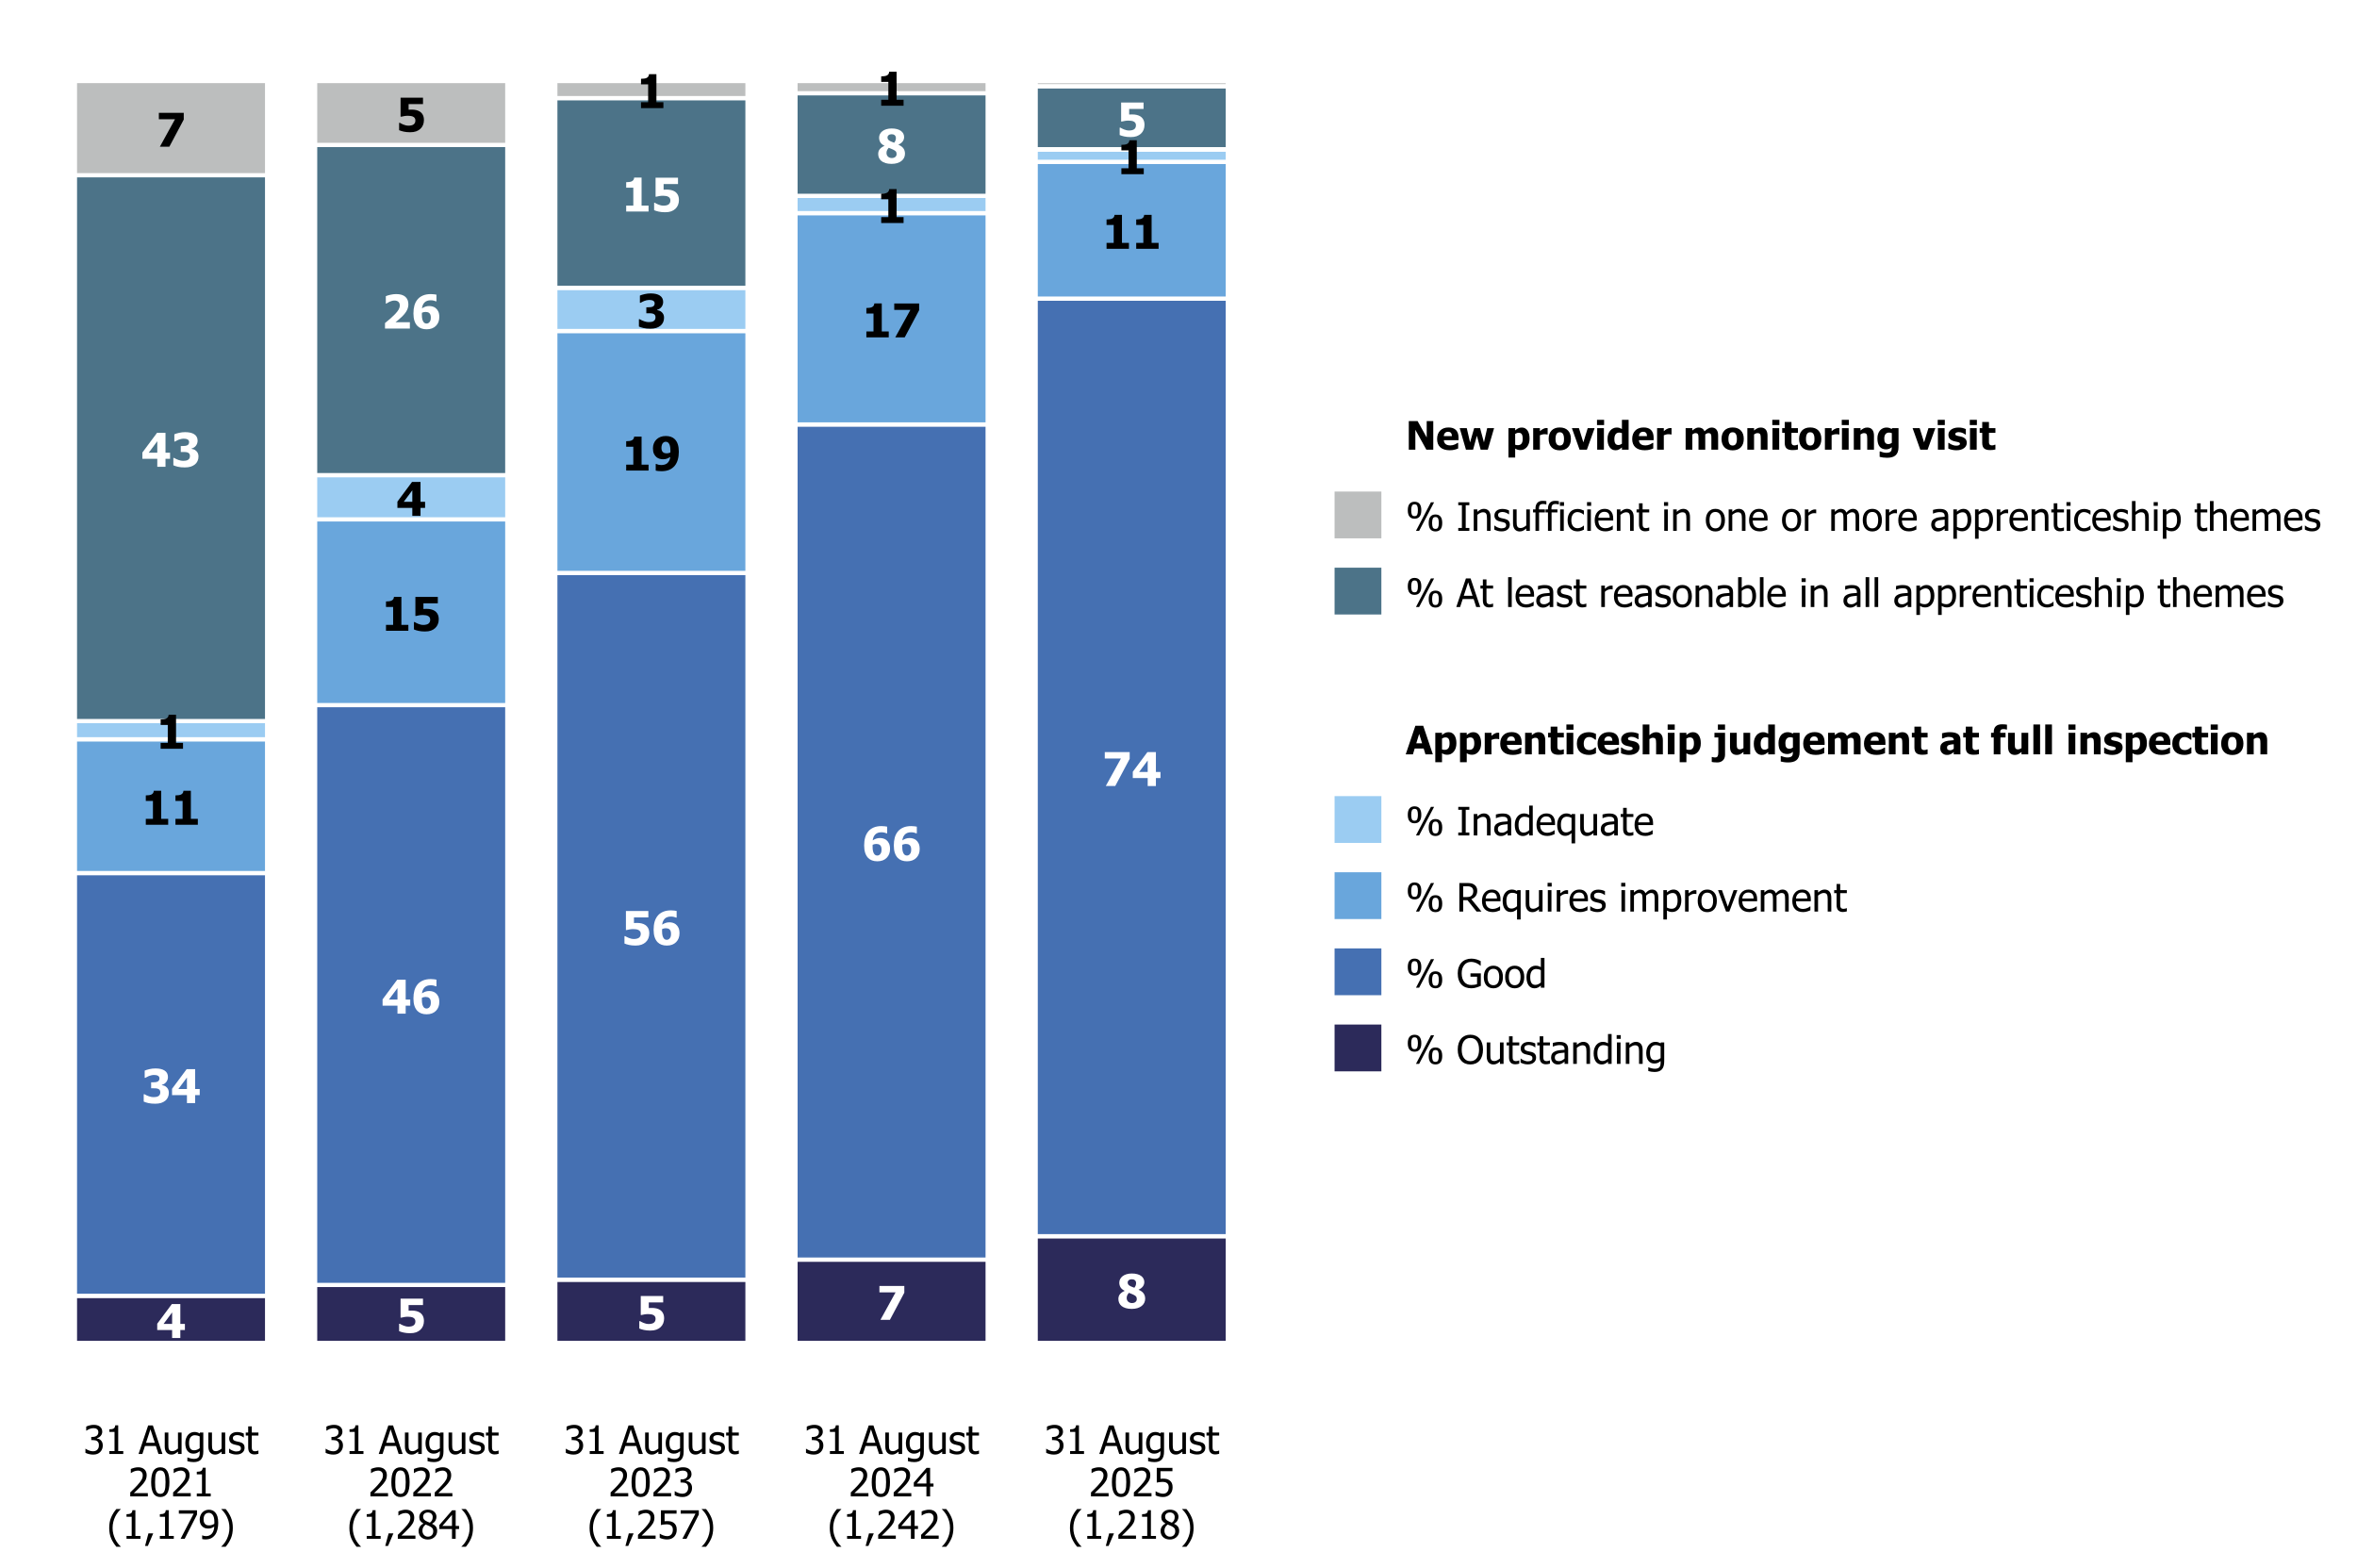 <?xml version="1.0" encoding="UTF-8"?>
<svg xmlns="http://www.w3.org/2000/svg" xmlns:xlink="http://www.w3.org/1999/xlink" width="720" height="479" viewBox="0 0 720 479">
<defs>
<g>
<g id="glyph-0-0">
<path d="M 8.621 -2.883 C 8.621 -2.438 8.527 -2.023 8.348 -1.645 C 8.164 -1.262 7.895 -0.93 7.543 -0.652 C 7.191 -0.375 6.762 -0.156 6.254 0 C 5.75 0.156 5.168 0.234 4.516 0.234 C 3.82 0.234 3.211 0.156 2.688 -0.004 C 2.164 -0.164 1.738 -0.379 1.402 -0.652 C 1.074 -0.926 0.832 -1.25 0.672 -1.617 C 0.516 -1.988 0.438 -2.379 0.438 -2.793 C 0.438 -3.387 0.602 -3.879 0.926 -4.273 C 1.254 -4.664 1.727 -4.996 2.348 -5.258 L 2.348 -5.301 C 1.742 -5.598 1.316 -5.957 1.078 -6.375 C 0.836 -6.797 0.715 -7.27 0.715 -7.785 C 0.715 -8.168 0.801 -8.523 0.965 -8.855 C 1.133 -9.191 1.383 -9.488 1.715 -9.754 C 2.031 -10.004 2.43 -10.203 2.914 -10.355 C 3.398 -10.504 3.941 -10.578 4.543 -10.578 C 5.184 -10.578 5.738 -10.512 6.215 -10.375 C 6.688 -10.238 7.078 -10.059 7.383 -9.836 C 7.699 -9.609 7.941 -9.336 8.105 -9.012 C 8.273 -8.691 8.355 -8.344 8.355 -7.969 C 8.355 -7.477 8.215 -7.035 7.93 -6.637 C 7.645 -6.242 7.207 -5.91 6.621 -5.641 L 6.621 -5.598 C 7.305 -5.32 7.809 -4.957 8.133 -4.504 C 8.457 -4.055 8.621 -3.512 8.621 -2.883 M 5.844 -7.66 C 5.844 -8.016 5.727 -8.297 5.496 -8.508 C 5.262 -8.715 4.949 -8.82 4.551 -8.82 C 4.172 -8.82 3.863 -8.727 3.629 -8.539 C 3.395 -8.348 3.277 -8.113 3.277 -7.836 C 3.277 -7.559 3.348 -7.336 3.492 -7.164 C 3.633 -6.996 3.852 -6.84 4.148 -6.695 C 4.277 -6.633 4.43 -6.562 4.609 -6.496 C 4.789 -6.426 5.023 -6.336 5.32 -6.223 C 5.5 -6.461 5.633 -6.688 5.719 -6.91 C 5.801 -7.129 5.844 -7.379 5.844 -7.66 M 6.059 -2.773 C 6.059 -3.109 5.984 -3.367 5.844 -3.551 C 5.699 -3.73 5.391 -3.934 4.918 -4.16 C 4.785 -4.227 4.59 -4.309 4.34 -4.402 C 4.086 -4.5 3.863 -4.59 3.668 -4.676 C 3.488 -4.496 3.328 -4.27 3.184 -4.004 C 3.043 -3.738 2.973 -3.445 2.973 -3.125 C 2.973 -2.645 3.125 -2.262 3.43 -1.973 C 3.738 -1.688 4.141 -1.543 4.641 -1.543 C 4.773 -1.543 4.93 -1.562 5.102 -1.609 C 5.277 -1.652 5.43 -1.719 5.562 -1.812 C 5.711 -1.918 5.832 -2.043 5.922 -2.188 C 6.012 -2.332 6.059 -2.527 6.059 -2.773 Z M 6.059 -2.773 "/>
</g>
<g id="glyph-0-1">
<path d="M 8.418 -8.289 L 4.016 0 L 1.125 0 L 5.746 -8.391 L 0.812 -8.391 L 0.812 -10.344 L 8.418 -10.344 Z M 8.418 -8.289 "/>
</g>
<g id="glyph-0-2">
<path d="M 8.414 -3.5 C 8.414 -2.965 8.32 -2.465 8.137 -2.008 C 7.953 -1.551 7.68 -1.152 7.316 -0.82 C 6.953 -0.492 6.523 -0.234 6.027 -0.055 C 5.527 0.125 4.914 0.215 4.188 0.215 C 3.422 0.211 2.758 0.145 2.207 0.016 C 1.652 -0.109 1.195 -0.254 0.832 -0.41 L 0.832 -2.668 L 1.07 -2.668 C 1.199 -2.594 1.344 -2.512 1.508 -2.418 C 1.668 -2.324 1.883 -2.227 2.145 -2.125 C 2.391 -2.027 2.641 -1.949 2.895 -1.887 C 3.145 -1.824 3.426 -1.793 3.738 -1.793 C 4.004 -1.793 4.297 -1.824 4.605 -1.895 C 4.914 -1.961 5.164 -2.082 5.355 -2.258 C 5.496 -2.398 5.602 -2.551 5.684 -2.723 C 5.762 -2.895 5.801 -3.125 5.801 -3.41 C 5.801 -3.652 5.75 -3.859 5.652 -4.031 C 5.551 -4.207 5.422 -4.348 5.258 -4.453 C 5.023 -4.609 4.738 -4.711 4.402 -4.754 C 4.07 -4.801 3.785 -4.82 3.543 -4.82 C 3.164 -4.82 2.793 -4.789 2.434 -4.73 C 2.074 -4.672 1.766 -4.605 1.5 -4.535 L 1.277 -4.535 L 1.277 -10.344 L 8.129 -10.344 L 8.129 -8.391 L 3.73 -8.391 L 3.73 -6.668 C 3.871 -6.68 4.035 -6.688 4.227 -6.691 C 4.418 -6.699 4.57 -6.703 4.676 -6.703 C 5.172 -6.703 5.629 -6.652 6.051 -6.555 C 6.473 -6.453 6.844 -6.301 7.168 -6.094 C 7.562 -5.836 7.867 -5.496 8.086 -5.066 C 8.305 -4.641 8.414 -4.117 8.414 -3.5 Z M 8.414 -3.5 "/>
</g>
<g id="glyph-0-3">
<path d="M 8.766 -2.41 L 7.371 -2.41 L 7.371 0.027 L 4.863 0.027 L 4.863 -2.41 L 0.312 -2.41 L 0.312 -4.34 L 4.777 -10.344 L 7.371 -10.344 L 7.371 -4.273 L 8.766 -4.273 L 8.766 -2.41 M 4.863 -4.273 L 4.863 -7.793 L 2.242 -4.273 Z M 4.863 -4.273 "/>
</g>
<g id="glyph-0-4">
<path d="M 8.586 -3.523 C 8.586 -2.434 8.242 -1.539 7.551 -0.836 C 6.859 -0.137 5.914 0.215 4.711 0.215 C 4.109 0.215 3.57 0.129 3.098 -0.047 C 2.625 -0.219 2.227 -0.477 1.895 -0.812 C 1.504 -1.211 1.203 -1.727 0.992 -2.355 C 0.785 -2.984 0.68 -3.738 0.68 -4.613 C 0.68 -5.52 0.777 -6.324 0.973 -7.031 C 1.168 -7.734 1.484 -8.355 1.926 -8.898 C 2.344 -9.414 2.898 -9.812 3.578 -10.105 C 4.258 -10.395 5.062 -10.539 5.996 -10.539 C 6.332 -10.539 6.672 -10.516 7.012 -10.473 C 7.352 -10.43 7.586 -10.391 7.711 -10.363 L 7.711 -8.328 L 7.523 -8.328 C 7.402 -8.391 7.203 -8.457 6.926 -8.535 C 6.648 -8.609 6.332 -8.648 5.973 -8.648 C 5.164 -8.648 4.539 -8.434 4.098 -8.008 C 3.66 -7.582 3.387 -6.973 3.285 -6.176 C 3.625 -6.395 3.969 -6.566 4.316 -6.695 C 4.668 -6.824 5.062 -6.891 5.5 -6.891 C 5.871 -6.891 6.219 -6.84 6.547 -6.742 C 6.875 -6.641 7.164 -6.496 7.418 -6.309 C 7.777 -6.035 8.059 -5.676 8.27 -5.23 C 8.48 -4.785 8.586 -4.215 8.586 -3.523 M 5.57 -1.957 C 5.707 -2.125 5.809 -2.309 5.879 -2.504 C 5.953 -2.699 5.988 -3 5.988 -3.398 C 5.988 -3.73 5.945 -4.004 5.863 -4.223 C 5.781 -4.441 5.66 -4.613 5.508 -4.746 C 5.355 -4.875 5.184 -4.965 4.988 -5.012 C 4.793 -5.059 4.586 -5.086 4.371 -5.086 C 4.188 -5.086 4.004 -5.062 3.809 -5.016 C 3.617 -4.969 3.438 -4.91 3.273 -4.84 C 3.273 -4.797 3.27 -4.719 3.266 -4.613 C 3.262 -4.508 3.258 -4.371 3.258 -4.211 C 3.258 -3.617 3.309 -3.141 3.414 -2.777 C 3.52 -2.418 3.648 -2.145 3.809 -1.957 C 3.926 -1.812 4.066 -1.703 4.219 -1.641 C 4.375 -1.574 4.539 -1.543 4.711 -1.543 C 4.848 -1.543 5 -1.578 5.16 -1.645 C 5.324 -1.715 5.461 -1.82 5.57 -1.957 Z M 5.57 -1.957 "/>
</g>
<g id="glyph-0-5">
<path d="M 8.391 -3.133 C 8.391 -2.629 8.297 -2.168 8.109 -1.75 C 7.922 -1.332 7.648 -0.98 7.285 -0.688 C 6.922 -0.395 6.492 -0.172 6 -0.016 C 5.504 0.137 4.902 0.215 4.195 0.215 C 3.391 0.215 2.699 0.148 2.121 0.016 C 1.547 -0.121 1.078 -0.27 0.715 -0.438 L 0.715 -2.68 L 0.965 -2.68 C 1.344 -2.441 1.793 -2.23 2.305 -2.055 C 2.816 -1.879 3.281 -1.793 3.703 -1.793 C 3.953 -1.793 4.227 -1.812 4.52 -1.859 C 4.812 -1.902 5.059 -2 5.258 -2.145 C 5.414 -2.262 5.543 -2.406 5.637 -2.574 C 5.73 -2.742 5.781 -2.98 5.781 -3.293 C 5.781 -3.598 5.711 -3.832 5.578 -3.996 C 5.445 -4.16 5.266 -4.281 5.043 -4.355 C 4.82 -4.434 4.555 -4.477 4.246 -4.488 C 3.934 -4.496 3.66 -4.5 3.426 -4.5 L 2.98 -4.5 L 2.98 -6.32 L 3.391 -6.32 C 3.703 -6.32 3.996 -6.336 4.258 -6.363 C 4.523 -6.391 4.746 -6.445 4.934 -6.531 C 5.117 -6.617 5.262 -6.742 5.367 -6.898 C 5.469 -7.055 5.523 -7.27 5.523 -7.535 C 5.523 -7.746 5.473 -7.914 5.375 -8.047 C 5.281 -8.18 5.16 -8.281 5.016 -8.355 C 4.848 -8.441 4.652 -8.496 4.434 -8.523 C 4.211 -8.551 4.02 -8.566 3.863 -8.566 C 3.609 -8.566 3.348 -8.535 3.086 -8.477 C 2.82 -8.414 2.562 -8.34 2.312 -8.246 C 2.117 -8.172 1.914 -8.074 1.703 -7.957 C 1.488 -7.84 1.332 -7.75 1.23 -7.691 L 1.016 -7.691 L 1.016 -9.906 C 1.371 -10.059 1.852 -10.207 2.457 -10.348 C 3.059 -10.488 3.676 -10.559 4.309 -10.559 C 4.922 -10.559 5.457 -10.504 5.906 -10.398 C 6.359 -10.293 6.746 -10.137 7.066 -9.934 C 7.418 -9.715 7.68 -9.438 7.855 -9.102 C 8.031 -8.77 8.121 -8.391 8.121 -7.969 C 8.121 -7.379 7.949 -6.863 7.609 -6.422 C 7.27 -5.98 6.82 -5.695 6.266 -5.562 L 6.266 -5.469 C 6.512 -5.43 6.75 -5.367 6.984 -5.281 C 7.219 -5.191 7.445 -5.047 7.668 -4.848 C 7.879 -4.668 8.051 -4.434 8.188 -4.152 C 8.324 -3.867 8.391 -3.527 8.391 -3.133 Z M 8.391 -3.133 "/>
</g>
<g id="glyph-0-6">
<path d="M 8.191 0 L 1.355 0 L 1.355 -1.805 L 3.535 -1.805 L 3.535 -7.273 L 1.355 -7.273 L 1.355 -8.961 C 1.676 -8.961 1.992 -8.98 2.305 -9.023 C 2.621 -9.066 2.875 -9.133 3.062 -9.227 C 3.285 -9.336 3.457 -9.484 3.582 -9.672 C 3.703 -9.859 3.773 -10.094 3.793 -10.371 L 6.059 -10.371 L 6.059 -1.805 L 8.191 -1.805 Z M 8.191 0 "/>
</g>
<g id="glyph-0-7">
<path d="M 8.379 -5.75 C 8.379 -4.871 8.277 -4.066 8.07 -3.336 C 7.867 -2.602 7.551 -1.977 7.121 -1.453 C 6.676 -0.918 6.125 -0.512 5.465 -0.227 C 4.805 0.059 3.996 0.203 3.035 0.203 C 2.711 0.203 2.375 0.18 2.02 0.141 C 1.668 0.098 1.438 0.059 1.32 0.027 L 1.32 -2.008 L 1.52 -2.008 C 1.652 -1.941 1.836 -1.875 2.074 -1.801 C 2.312 -1.727 2.641 -1.688 3.062 -1.688 C 3.402 -1.688 3.727 -1.734 4.043 -1.824 C 4.359 -1.914 4.629 -2.055 4.855 -2.25 C 5.09 -2.453 5.289 -2.711 5.445 -3.016 C 5.602 -3.32 5.711 -3.703 5.766 -4.16 C 5.395 -3.93 5.051 -3.754 4.734 -3.629 C 4.418 -3.508 4.023 -3.445 3.551 -3.445 C 3.191 -3.445 2.852 -3.492 2.523 -3.586 C 2.199 -3.684 1.902 -3.828 1.633 -4.027 C 1.277 -4.309 0.992 -4.664 0.785 -5.102 C 0.578 -5.539 0.473 -6.105 0.473 -6.801 C 0.473 -7.336 0.562 -7.836 0.746 -8.289 C 0.93 -8.746 1.191 -9.145 1.527 -9.48 C 1.863 -9.816 2.273 -10.078 2.758 -10.266 C 3.242 -10.457 3.785 -10.551 4.383 -10.551 C 4.984 -10.551 5.52 -10.469 5.988 -10.297 C 6.457 -10.129 6.855 -9.871 7.191 -9.523 C 7.578 -9.129 7.875 -8.621 8.074 -8.004 C 8.277 -7.383 8.379 -6.633 8.379 -5.75 M 5.809 -6.141 C 5.809 -6.699 5.762 -7.164 5.664 -7.527 C 5.57 -7.891 5.438 -8.172 5.266 -8.379 C 5.145 -8.527 5.008 -8.633 4.859 -8.695 C 4.707 -8.762 4.547 -8.793 4.371 -8.793 C 4.215 -8.793 4.066 -8.762 3.922 -8.699 C 3.777 -8.637 3.637 -8.531 3.5 -8.379 C 3.379 -8.242 3.277 -8.047 3.195 -7.785 C 3.113 -7.527 3.07 -7.242 3.07 -6.934 C 3.07 -6.598 3.113 -6.324 3.199 -6.109 C 3.285 -5.895 3.402 -5.723 3.551 -5.594 C 3.699 -5.469 3.867 -5.379 4.059 -5.328 C 4.246 -5.277 4.457 -5.25 4.688 -5.25 C 4.883 -5.25 5.082 -5.277 5.289 -5.332 C 5.496 -5.383 5.66 -5.438 5.785 -5.496 C 5.785 -5.547 5.789 -5.617 5.797 -5.715 C 5.805 -5.809 5.809 -5.949 5.809 -6.141 Z M 5.809 -6.141 "/>
</g>
<g id="glyph-0-8">
<path d="M 8.648 0 L 1.051 0 L 1.051 -1.688 C 1.691 -2.199 2.27 -2.68 2.781 -3.133 C 3.293 -3.586 3.746 -4.016 4.133 -4.426 C 4.637 -4.957 5.004 -5.426 5.23 -5.828 C 5.457 -6.23 5.57 -6.645 5.57 -7.07 C 5.57 -7.555 5.426 -7.922 5.141 -8.18 C 4.852 -8.438 4.453 -8.566 3.938 -8.566 C 3.676 -8.566 3.426 -8.531 3.191 -8.469 C 2.957 -8.402 2.719 -8.32 2.48 -8.219 C 2.242 -8.109 2.043 -8.004 1.875 -7.891 C 1.707 -7.781 1.582 -7.695 1.5 -7.641 L 1.301 -7.641 L 1.301 -9.898 C 1.59 -10.039 2.047 -10.18 2.668 -10.324 C 3.289 -10.473 3.887 -10.543 4.461 -10.543 C 5.688 -10.543 6.617 -10.273 7.25 -9.727 C 7.879 -9.18 8.195 -8.41 8.195 -7.418 C 8.195 -6.809 8.055 -6.211 7.766 -5.625 C 7.48 -5.039 7.004 -4.41 6.336 -3.738 C 5.918 -3.324 5.512 -2.957 5.121 -2.637 C 4.727 -2.312 4.441 -2.086 4.266 -1.953 L 8.648 -1.953 Z M 8.648 0 "/>
</g>
<g id="glyph-1-0">
<path d="M 2.992 -7.891 C 2.781 -7.891 2.57 -7.867 2.359 -7.816 C 2.148 -7.766 1.941 -7.699 1.742 -7.617 C 1.555 -7.539 1.391 -7.457 1.25 -7.371 C 1.113 -7.285 0.988 -7.203 0.879 -7.133 L 0.809 -7.133 L 0.809 -8.367 C 1.062 -8.504 1.406 -8.629 1.844 -8.738 C 2.277 -8.852 2.691 -8.906 3.086 -8.906 C 3.48 -8.906 3.828 -8.867 4.121 -8.785 C 4.418 -8.707 4.684 -8.582 4.922 -8.414 C 5.18 -8.227 5.375 -8 5.504 -7.734 C 5.637 -7.469 5.703 -7.156 5.703 -6.805 C 5.703 -6.32 5.543 -5.898 5.227 -5.539 C 4.91 -5.172 4.531 -4.941 4.09 -4.844 L 4.09 -4.766 C 4.273 -4.727 4.469 -4.668 4.68 -4.582 C 4.887 -4.496 5.082 -4.367 5.262 -4.203 C 5.441 -4.031 5.586 -3.816 5.703 -3.555 C 5.812 -3.289 5.871 -2.969 5.871 -2.59 C 5.871 -2.195 5.805 -1.832 5.668 -1.504 C 5.535 -1.172 5.344 -0.879 5.098 -0.625 C 4.844 -0.359 4.535 -0.16 4.18 -0.023 C 3.816 0.113 3.41 0.18 2.953 0.18 C 2.516 0.18 2.082 0.129 1.652 0.023 C 1.223 -0.082 0.859 -0.207 0.57 -0.359 L 0.57 -1.594 L 0.648 -1.594 C 0.898 -1.414 1.227 -1.242 1.641 -1.078 C 2.055 -0.914 2.469 -0.832 2.883 -0.832 C 3.121 -0.832 3.359 -0.871 3.602 -0.945 C 3.84 -1.023 4.039 -1.145 4.203 -1.32 C 4.355 -1.488 4.477 -1.68 4.559 -1.887 C 4.641 -2.094 4.68 -2.355 4.68 -2.672 C 4.68 -2.988 4.637 -3.246 4.543 -3.453 C 4.453 -3.652 4.324 -3.812 4.16 -3.93 C 3.996 -4.047 3.801 -4.129 3.578 -4.176 C 3.352 -4.219 3.109 -4.242 2.848 -4.242 L 2.352 -4.242 L 2.352 -5.215 L 2.734 -5.215 C 3.266 -5.215 3.691 -5.34 4.023 -5.59 C 4.352 -5.84 4.516 -6.203 4.516 -6.68 C 4.516 -6.898 4.473 -7.086 4.391 -7.246 C 4.301 -7.402 4.191 -7.531 4.062 -7.625 C 3.91 -7.723 3.746 -7.793 3.57 -7.836 C 3.387 -7.871 3.195 -7.891 2.992 -7.891 Z M 2.992 -7.891 "/>
</g>
<g id="glyph-1-1">
<path d="M 5.578 0 L 1.324 0 L 1.324 -0.891 L 2.906 -0.891 L 2.906 -6.738 L 1.324 -6.738 L 1.324 -7.535 C 1.922 -7.535 2.363 -7.621 2.645 -7.789 C 2.93 -7.961 3.086 -8.281 3.125 -8.754 L 4.031 -8.754 L 4.031 -0.891 L 5.578 -0.891 Z M 5.578 0 "/>
</g>
<g id="glyph-1-2">
</g>
<g id="glyph-1-3">
<path d="M -0.059 0 L 2.883 -8.727 L 4.312 -8.727 L 7.254 0 L 6.031 0 L 5.238 -2.438 L 1.906 -2.438 L 1.113 0 L -0.059 0 M 4.914 -3.43 L 3.57 -7.539 L 2.227 -3.43 Z M 4.914 -3.43 "/>
</g>
<g id="glyph-1-4">
<path d="M 5.895 0 L 4.793 0 L 4.793 -0.727 C 4.453 -0.43 4.133 -0.203 3.828 -0.051 C 3.523 0.105 3.18 0.18 2.805 0.18 C 2.52 0.18 2.254 0.133 2 0.039 C 1.75 -0.055 1.531 -0.199 1.344 -0.406 C 1.156 -0.605 1.008 -0.863 0.906 -1.172 C 0.801 -1.48 0.75 -1.855 0.75 -2.297 L 0.75 -6.547 L 1.852 -6.547 L 1.852 -2.82 C 1.852 -2.469 1.863 -2.184 1.891 -1.953 C 1.914 -1.727 1.973 -1.523 2.062 -1.352 C 2.152 -1.184 2.273 -1.062 2.43 -0.984 C 2.582 -0.906 2.805 -0.867 3.094 -0.867 C 3.363 -0.867 3.648 -0.945 3.953 -1.094 C 4.258 -1.25 4.539 -1.438 4.793 -1.656 L 4.793 -6.547 L 5.895 -6.547 Z M 5.895 0 "/>
</g>
<g id="glyph-1-5">
<path d="M 4.734 -1.773 L 4.734 -5.367 C 4.461 -5.5 4.207 -5.594 3.977 -5.652 C 3.742 -5.707 3.512 -5.734 3.281 -5.734 C 2.723 -5.734 2.281 -5.531 1.961 -5.121 C 1.641 -4.711 1.484 -4.121 1.484 -3.359 C 1.484 -2.629 1.605 -2.078 1.848 -1.699 C 2.094 -1.32 2.488 -1.133 3.035 -1.133 C 3.32 -1.133 3.613 -1.188 3.918 -1.301 C 4.219 -1.414 4.492 -1.57 4.734 -1.773 M 1.031 1.047 C 1.105 1.078 1.215 1.121 1.359 1.176 C 1.504 1.227 1.668 1.277 1.852 1.324 C 2.055 1.375 2.242 1.414 2.414 1.445 C 2.586 1.477 2.773 1.492 2.977 1.492 C 3.316 1.492 3.605 1.449 3.84 1.359 C 4.078 1.27 4.262 1.145 4.395 0.984 C 4.52 0.824 4.605 0.641 4.656 0.43 C 4.707 0.219 4.734 -0.023 4.734 -0.293 L 4.734 -0.867 C 4.438 -0.609 4.145 -0.418 3.859 -0.297 C 3.574 -0.172 3.219 -0.109 2.789 -0.109 C 2.043 -0.109 1.449 -0.391 1.008 -0.945 C 0.566 -1.496 0.344 -2.293 0.344 -3.336 C 0.344 -3.875 0.422 -4.359 0.574 -4.777 C 0.727 -5.199 0.93 -5.555 1.188 -5.848 C 1.438 -6.129 1.727 -6.344 2.062 -6.5 C 2.398 -6.648 2.746 -6.727 3.105 -6.727 C 3.445 -6.727 3.738 -6.688 3.988 -6.605 C 4.234 -6.527 4.484 -6.41 4.734 -6.266 L 4.797 -6.547 L 5.836 -6.547 L 5.836 -0.742 C 5.836 0.363 5.594 1.18 5.109 1.699 C 4.625 2.219 3.883 2.477 2.891 2.477 C 2.566 2.477 2.242 2.453 1.906 2.402 C 1.574 2.352 1.262 2.281 0.973 2.195 L 0.973 1.047 Z M 1.031 1.047 "/>
</g>
<g id="glyph-1-6">
<path d="M 2.566 0.156 C 2.129 0.156 1.719 0.098 1.34 -0.016 C 0.957 -0.133 0.641 -0.258 0.391 -0.391 L 0.391 -1.629 L 0.453 -1.629 C 0.547 -1.555 0.656 -1.473 0.781 -1.383 C 0.91 -1.293 1.078 -1.199 1.289 -1.102 C 1.477 -1.016 1.684 -0.938 1.906 -0.875 C 2.133 -0.805 2.363 -0.773 2.609 -0.773 C 2.781 -0.773 2.969 -0.793 3.172 -0.836 C 3.367 -0.875 3.516 -0.926 3.617 -0.992 C 3.75 -1.078 3.852 -1.176 3.91 -1.277 C 3.973 -1.379 4 -1.531 4 -1.734 C 4 -1.996 3.93 -2.191 3.789 -2.328 C 3.645 -2.457 3.391 -2.57 3.031 -2.66 C 2.891 -2.695 2.703 -2.734 2.477 -2.781 C 2.25 -2.828 2.043 -2.879 1.852 -2.938 C 1.352 -3.078 0.988 -3.305 0.762 -3.605 C 0.535 -3.91 0.422 -4.273 0.422 -4.703 C 0.422 -5.293 0.645 -5.773 1.09 -6.148 C 1.535 -6.516 2.125 -6.703 2.867 -6.703 C 3.227 -6.703 3.594 -6.656 3.961 -6.57 C 4.328 -6.477 4.637 -6.363 4.887 -6.227 L 4.887 -5.051 L 4.828 -5.051 C 4.547 -5.273 4.234 -5.449 3.887 -5.578 C 3.543 -5.707 3.195 -5.773 2.844 -5.773 C 2.477 -5.773 2.172 -5.695 1.922 -5.543 C 1.672 -5.391 1.547 -5.16 1.547 -4.852 C 1.547 -4.578 1.621 -4.375 1.77 -4.238 C 1.918 -4.105 2.156 -3.992 2.484 -3.906 C 2.648 -3.863 2.832 -3.824 3.031 -3.781 C 3.234 -3.742 3.445 -3.691 3.668 -3.641 C 4.152 -3.516 4.516 -3.316 4.762 -3.035 C 5.004 -2.754 5.125 -2.371 5.125 -1.887 C 5.125 -1.605 5.07 -1.34 4.961 -1.086 C 4.848 -0.836 4.684 -0.617 4.469 -0.438 C 4.234 -0.242 3.973 -0.094 3.676 0.008 C 3.383 0.105 3.012 0.156 2.566 0.156 Z M 2.566 0.156 "/>
</g>
<g id="glyph-1-7">
<path d="M 2.777 0.129 C 2.176 0.129 1.707 -0.043 1.371 -0.383 C 1.035 -0.727 0.867 -1.266 0.867 -2.004 L 0.867 -5.633 L 0.125 -5.633 L 0.125 -6.547 L 0.867 -6.547 L 0.867 -8.426 L 1.969 -8.426 L 1.969 -6.547 L 3.996 -6.547 L 3.996 -5.633 L 1.969 -5.633 L 1.969 -2.52 C 1.969 -2.188 1.977 -1.93 1.984 -1.75 C 2 -1.57 2.043 -1.402 2.121 -1.25 C 2.188 -1.109 2.293 -1.008 2.445 -0.941 C 2.59 -0.871 2.793 -0.836 3.047 -0.836 C 3.227 -0.836 3.398 -0.863 3.57 -0.918 C 3.734 -0.969 3.855 -1.016 3.93 -1.047 L 3.996 -1.047 L 3.996 -0.059 C 3.789 0 3.578 0.047 3.367 0.078 C 3.152 0.113 2.957 0.129 2.777 0.129 Z M 2.777 0.129 "/>
</g>
<g id="glyph-1-8">
<path d="M 6.023 0 L 0.641 0 L 0.641 -1.227 C 1.023 -1.59 1.391 -1.941 1.734 -2.281 C 2.078 -2.613 2.414 -2.965 2.742 -3.328 C 3.406 -4.059 3.859 -4.645 4.102 -5.082 C 4.344 -5.523 4.465 -5.977 4.465 -6.445 C 4.465 -6.688 4.426 -6.898 4.352 -7.086 C 4.273 -7.266 4.168 -7.418 4.039 -7.539 C 3.898 -7.656 3.742 -7.746 3.562 -7.805 C 3.383 -7.863 3.184 -7.891 2.969 -7.891 C 2.762 -7.891 2.555 -7.867 2.34 -7.812 C 2.129 -7.762 1.922 -7.695 1.727 -7.617 C 1.562 -7.551 1.406 -7.469 1.254 -7.375 C 1.102 -7.281 0.977 -7.203 0.883 -7.137 L 0.82 -7.137 L 0.82 -8.379 C 1.062 -8.5 1.398 -8.617 1.832 -8.734 C 2.262 -8.848 2.672 -8.906 3.059 -8.906 C 3.871 -8.906 4.508 -8.691 4.969 -8.258 C 5.43 -7.828 5.66 -7.242 5.66 -6.504 C 5.66 -6.164 5.621 -5.848 5.539 -5.562 C 5.461 -5.27 5.352 -5.004 5.211 -4.758 C 5.062 -4.504 4.891 -4.25 4.688 -4 C 4.484 -3.75 4.27 -3.504 4.043 -3.266 C 3.676 -2.867 3.266 -2.449 2.816 -2.023 C 2.363 -1.59 2.004 -1.25 1.734 -1 L 6.023 -1 Z M 6.023 0 "/>
</g>
<g id="glyph-1-9">
<path d="M 6.062 -4.367 C 6.062 -2.797 5.836 -1.648 5.383 -0.918 C 4.926 -0.184 4.227 0.18 3.273 0.18 C 2.312 0.18 1.609 -0.191 1.16 -0.938 C 0.711 -1.684 0.484 -2.82 0.484 -4.352 C 0.484 -5.926 0.715 -7.078 1.168 -7.809 C 1.625 -8.535 2.328 -8.898 3.273 -8.898 C 4.234 -8.898 4.941 -8.523 5.391 -7.77 C 5.84 -7.016 6.062 -5.879 6.062 -4.367 M 4.562 -1.703 C 4.676 -1.992 4.758 -2.359 4.805 -2.801 C 4.852 -3.242 4.875 -3.762 4.875 -4.367 C 4.875 -4.961 4.852 -5.48 4.805 -5.922 C 4.758 -6.363 4.676 -6.734 4.559 -7.023 C 4.441 -7.32 4.281 -7.547 4.074 -7.703 C 3.871 -7.855 3.602 -7.934 3.273 -7.934 C 2.949 -7.934 2.684 -7.855 2.477 -7.703 C 2.266 -7.547 2.102 -7.32 1.98 -7.016 C 1.863 -6.715 1.781 -6.34 1.742 -5.891 C 1.695 -5.434 1.676 -4.922 1.676 -4.352 C 1.676 -3.742 1.695 -3.234 1.73 -2.824 C 1.77 -2.414 1.848 -2.047 1.977 -1.723 C 2.086 -1.422 2.25 -1.191 2.457 -1.027 C 2.668 -0.867 2.938 -0.785 3.273 -0.785 C 3.598 -0.785 3.867 -0.863 4.074 -1.016 C 4.285 -1.172 4.445 -1.398 4.562 -1.703 Z M 4.562 -1.703 "/>
</g>
<g id="glyph-1-10">
<path d="M 4.16 2.414 L 2.82 2.414 C 2.141 1.605 1.605 0.75 1.215 -0.152 C 0.828 -1.055 0.633 -2.121 0.633 -3.352 C 0.633 -4.555 0.824 -5.613 1.211 -6.531 C 1.594 -7.445 2.133 -8.309 2.82 -9.117 L 4.16 -9.117 L 4.16 -9.059 C 3.844 -8.773 3.543 -8.445 3.254 -8.07 C 2.969 -7.699 2.703 -7.262 2.453 -6.766 C 2.219 -6.289 2.031 -5.758 1.883 -5.18 C 1.738 -4.602 1.664 -3.992 1.664 -3.352 C 1.664 -2.684 1.734 -2.07 1.879 -1.516 C 2.02 -0.961 2.211 -0.434 2.453 0.062 C 2.688 0.543 2.957 0.98 3.258 1.367 C 3.559 1.758 3.859 2.086 4.16 2.355 Z M 4.16 2.414 "/>
</g>
<g id="glyph-1-11">
<path d="M 2.93 -1.672 L 1.289 2.168 L 0.434 2.168 L 1.465 -1.672 Z M 2.93 -1.672 "/>
</g>
<g id="glyph-1-12">
<path d="M 6.117 -7.418 L 2.344 0 L 1.094 0 L 5.094 -7.699 L 0.578 -7.699 L 0.578 -8.727 L 6.117 -8.727 Z M 6.117 -7.418 "/>
</g>
<g id="glyph-1-13">
<path d="M 4.875 -5.141 C 4.875 -5.73 4.82 -6.215 4.711 -6.59 C 4.602 -6.961 4.449 -7.25 4.258 -7.453 C 4.086 -7.641 3.914 -7.77 3.738 -7.84 C 3.562 -7.91 3.367 -7.945 3.156 -7.945 C 2.68 -7.945 2.293 -7.773 2.008 -7.43 C 1.723 -7.086 1.582 -6.586 1.582 -5.938 C 1.582 -5.566 1.629 -5.266 1.723 -5.027 C 1.816 -4.789 1.969 -4.582 2.18 -4.414 C 2.328 -4.289 2.496 -4.211 2.684 -4.168 C 2.871 -4.129 3.07 -4.109 3.289 -4.109 C 3.535 -4.109 3.805 -4.152 4.094 -4.238 C 4.383 -4.328 4.637 -4.441 4.852 -4.586 C 4.855 -4.645 4.859 -4.723 4.867 -4.82 C 4.871 -4.914 4.875 -5.023 4.875 -5.141 M 0.391 -5.891 C 0.391 -6.336 0.465 -6.746 0.613 -7.117 C 0.758 -7.488 0.957 -7.812 1.211 -8.078 C 1.453 -8.336 1.75 -8.539 2.102 -8.684 C 2.449 -8.828 2.805 -8.898 3.164 -8.898 C 3.566 -8.898 3.93 -8.832 4.258 -8.699 C 4.582 -8.562 4.863 -8.367 5.102 -8.117 C 5.402 -7.793 5.637 -7.375 5.805 -6.855 C 5.969 -6.336 6.055 -5.68 6.055 -4.887 C 6.055 -4.164 5.973 -3.48 5.809 -2.832 C 5.648 -2.188 5.406 -1.648 5.094 -1.227 C 4.754 -0.773 4.352 -0.426 3.883 -0.188 C 3.41 0.051 2.828 0.172 2.141 0.172 C 1.98 0.172 1.816 0.16 1.641 0.145 C 1.465 0.125 1.301 0.094 1.148 0.047 L 1.148 -1.07 L 1.207 -1.07 C 1.305 -1.016 1.457 -0.965 1.664 -0.914 C 1.871 -0.863 2.082 -0.836 2.297 -0.836 C 3.062 -0.836 3.664 -1.09 4.102 -1.594 C 4.539 -2.098 4.789 -2.82 4.844 -3.758 C 4.531 -3.547 4.234 -3.391 3.953 -3.293 C 3.668 -3.195 3.359 -3.148 3.031 -3.148 C 2.703 -3.148 2.41 -3.18 2.145 -3.25 C 1.879 -3.32 1.609 -3.457 1.344 -3.664 C 1.027 -3.898 0.793 -4.203 0.633 -4.566 C 0.473 -4.934 0.391 -5.371 0.391 -5.891 Z M 0.391 -5.891 "/>
</g>
<g id="glyph-1-14">
<path d="M 3.961 -3.352 C 3.961 -2.145 3.766 -1.086 3.383 -0.172 C 2.992 0.742 2.457 1.605 1.773 2.414 L 0.434 2.414 L 0.434 2.355 C 0.734 2.086 1.039 1.754 1.344 1.363 C 1.648 0.969 1.91 0.535 2.141 0.062 C 2.379 -0.438 2.574 -0.973 2.715 -1.531 C 2.859 -2.094 2.93 -2.699 2.93 -3.352 C 2.93 -3.996 2.855 -4.605 2.711 -5.18 C 2.566 -5.754 2.375 -6.281 2.141 -6.766 C 1.898 -7.25 1.629 -7.688 1.328 -8.074 C 1.027 -8.461 0.73 -8.789 0.434 -9.059 L 0.434 -9.117 L 1.773 -9.117 C 2.453 -8.309 2.988 -7.449 3.379 -6.539 C 3.766 -5.629 3.961 -4.566 3.961 -3.352 Z M 3.961 -3.352 "/>
</g>
<g id="glyph-1-15">
<path d="M 4.75 -6.691 C 4.75 -7.082 4.621 -7.406 4.359 -7.672 C 4.098 -7.93 3.734 -8.062 3.27 -8.062 C 2.844 -8.062 2.496 -7.945 2.223 -7.711 C 1.953 -7.477 1.816 -7.16 1.816 -6.762 C 1.816 -6.473 1.887 -6.227 2.023 -6.031 C 2.164 -5.828 2.371 -5.648 2.648 -5.492 C 2.77 -5.422 2.953 -5.332 3.203 -5.215 C 3.449 -5.098 3.676 -5.004 3.879 -4.938 C 4.219 -5.199 4.449 -5.469 4.57 -5.746 C 4.691 -6.02 4.75 -6.336 4.75 -6.691 M 4.914 -2.32 C 4.914 -2.68 4.844 -2.965 4.703 -3.176 C 4.562 -3.387 4.293 -3.602 3.891 -3.82 C 3.758 -3.895 3.582 -3.973 3.359 -4.062 C 3.141 -4.145 2.891 -4.25 2.613 -4.367 C 2.289 -4.148 2.039 -3.887 1.867 -3.57 C 1.695 -3.258 1.609 -2.898 1.609 -2.496 C 1.609 -1.969 1.77 -1.531 2.09 -1.188 C 2.406 -0.848 2.805 -0.672 3.289 -0.672 C 3.781 -0.672 4.172 -0.82 4.469 -1.117 C 4.766 -1.41 4.914 -1.812 4.914 -2.32 M 3.273 0.199 C 2.844 0.199 2.445 0.133 2.094 0.008 C 1.734 -0.121 1.434 -0.309 1.184 -0.551 C 0.938 -0.785 0.75 -1.062 0.625 -1.387 C 0.496 -1.707 0.434 -2.047 0.434 -2.406 C 0.434 -2.879 0.559 -3.316 0.812 -3.711 C 1.062 -4.109 1.43 -4.422 1.91 -4.656 L 1.91 -4.695 C 1.48 -4.941 1.16 -5.215 0.953 -5.516 C 0.746 -5.809 0.645 -6.18 0.645 -6.625 C 0.645 -7.281 0.891 -7.828 1.391 -8.266 C 1.883 -8.703 2.516 -8.922 3.273 -8.922 C 4.066 -8.922 4.703 -8.715 5.184 -8.301 C 5.66 -7.883 5.898 -7.352 5.898 -6.703 C 5.898 -6.312 5.785 -5.926 5.559 -5.543 C 5.328 -5.16 5 -4.859 4.57 -4.648 L 4.57 -4.609 C 5.078 -4.371 5.461 -4.086 5.727 -3.742 C 5.984 -3.406 6.117 -2.965 6.117 -2.43 C 6.117 -1.688 5.848 -1.062 5.305 -0.555 C 4.766 -0.055 4.086 0.199 3.273 0.199 Z M 3.273 0.199 "/>
</g>
<g id="glyph-1-16">
<path d="M 6.25 -3 L 5.215 -3 L 5.215 0 L 4.09 0 L 4.09 -3 L 0.234 -3 L 0.234 -4.23 L 4.137 -8.727 L 5.215 -8.727 L 5.215 -3.938 L 6.25 -3.938 L 6.25 -3 M 4.09 -3.938 L 4.09 -7.348 L 1.148 -3.938 Z M 4.09 -3.938 "/>
</g>
<g id="glyph-1-17">
<path d="M 5.922 -2.777 C 5.922 -2.355 5.855 -1.965 5.723 -1.605 C 5.586 -1.246 5.398 -0.934 5.156 -0.672 C 4.91 -0.41 4.605 -0.199 4.238 -0.047 C 3.875 0.105 3.465 0.18 3.012 0.18 C 2.594 0.18 2.184 0.137 1.777 0.043 C 1.375 -0.047 1.023 -0.168 0.727 -0.316 L 0.727 -1.555 L 0.809 -1.555 C 0.898 -1.484 1.027 -1.41 1.195 -1.328 C 1.363 -1.242 1.547 -1.164 1.75 -1.09 C 1.98 -1.008 2.191 -0.945 2.383 -0.898 C 2.574 -0.855 2.789 -0.832 3.031 -0.832 C 3.266 -0.832 3.492 -0.875 3.715 -0.957 C 3.938 -1.043 4.129 -1.18 4.289 -1.367 C 4.434 -1.535 4.543 -1.738 4.621 -1.969 C 4.695 -2.199 4.734 -2.469 4.734 -2.781 C 4.734 -3.09 4.691 -3.344 4.609 -3.547 C 4.523 -3.742 4.402 -3.906 4.242 -4.039 C 4.074 -4.184 3.867 -4.289 3.625 -4.352 C 3.379 -4.41 3.105 -4.441 2.805 -4.441 C 2.492 -4.441 2.172 -4.418 1.852 -4.367 C 1.531 -4.32 1.273 -4.273 1.086 -4.23 L 1.086 -8.727 L 5.871 -8.727 L 5.871 -7.699 L 2.215 -7.699 L 2.215 -5.379 C 2.355 -5.395 2.492 -5.406 2.633 -5.414 C 2.766 -5.422 2.891 -5.426 3.008 -5.426 C 3.453 -5.426 3.828 -5.387 4.137 -5.312 C 4.445 -5.238 4.742 -5.094 5.027 -4.883 C 5.316 -4.66 5.539 -4.387 5.691 -4.062 C 5.848 -3.734 5.922 -3.305 5.922 -2.777 Z M 5.922 -2.777 "/>
</g>
<g id="glyph-1-18">
<path d="M 4.727 -6.305 C 4.727 -5.426 4.551 -4.773 4.199 -4.352 C 3.844 -3.926 3.336 -3.715 2.664 -3.715 C 1.984 -3.715 1.473 -3.93 1.121 -4.359 C 0.773 -4.789 0.598 -5.434 0.598 -6.297 C 0.598 -7.172 0.773 -7.824 1.133 -8.25 C 1.484 -8.676 2 -8.891 2.664 -8.891 C 3.344 -8.891 3.859 -8.672 4.207 -8.242 C 4.555 -7.812 4.727 -7.168 4.727 -6.305 M 8.633 -8.727 L 4.062 0 L 3.094 0 L 7.664 -8.727 L 8.633 -8.727 M 11.117 -2.422 C 11.117 -1.539 10.938 -0.891 10.586 -0.465 C 10.23 -0.043 9.719 0.172 9.055 0.172 C 8.375 0.172 7.859 -0.047 7.508 -0.477 C 7.16 -0.902 6.984 -1.551 6.984 -2.414 C 6.984 -3.289 7.16 -3.938 7.516 -4.367 C 7.871 -4.789 8.383 -5.004 9.055 -5.004 C 9.73 -5.004 10.246 -4.789 10.594 -4.359 C 10.941 -3.93 11.117 -3.281 11.117 -2.422 M 3.688 -6.305 C 3.688 -6.898 3.617 -7.348 3.477 -7.652 C 3.34 -7.957 3.066 -8.109 2.664 -8.109 C 2.262 -8.109 1.992 -7.953 1.852 -7.648 C 1.711 -7.336 1.641 -6.887 1.641 -6.297 C 1.641 -5.711 1.707 -5.266 1.84 -4.957 C 1.973 -4.648 2.246 -4.492 2.664 -4.492 C 3.066 -4.492 3.34 -4.648 3.477 -4.957 C 3.617 -5.266 3.688 -5.715 3.688 -6.305 M 10.07 -2.422 C 10.07 -3.012 10.004 -3.461 9.863 -3.766 C 9.727 -4.07 9.453 -4.227 9.055 -4.227 C 8.648 -4.227 8.379 -4.07 8.238 -3.762 C 8.098 -3.453 8.027 -3.004 8.027 -2.414 C 8.027 -1.828 8.094 -1.379 8.227 -1.07 C 8.359 -0.762 8.633 -0.609 9.055 -0.609 C 9.453 -0.609 9.727 -0.762 9.863 -1.07 C 10.004 -1.379 10.07 -1.828 10.07 -2.422 Z M 10.07 -2.422 "/>
</g>
<g id="glyph-1-19">
<path d="M 3.93 0 L 0.547 0 L 0.547 -0.891 L 1.656 -0.891 L 1.656 -7.836 L 0.547 -7.836 L 0.547 -8.727 L 3.93 -8.727 L 3.93 -7.836 L 2.82 -7.836 L 2.82 -0.891 L 3.93 -0.891 Z M 3.93 0 "/>
</g>
<g id="glyph-1-20">
<path d="M 5.941 0 L 4.84 0 L 4.84 -3.727 C 4.84 -4.027 4.824 -4.309 4.797 -4.566 C 4.766 -4.828 4.711 -5.035 4.629 -5.191 C 4.539 -5.355 4.414 -5.477 4.254 -5.559 C 4.094 -5.637 3.875 -5.676 3.598 -5.68 C 3.324 -5.676 3.043 -5.605 2.75 -5.457 C 2.461 -5.312 2.176 -5.121 1.898 -4.887 L 1.898 0 L 0.797 0 L 0.797 -6.547 L 1.898 -6.547 L 1.898 -5.82 C 2.227 -6.109 2.551 -6.336 2.871 -6.492 C 3.191 -6.648 3.527 -6.727 3.883 -6.727 C 4.527 -6.727 5.031 -6.516 5.398 -6.09 C 5.758 -5.668 5.941 -5.051 5.941 -4.25 Z M 5.941 0 "/>
</g>
<g id="glyph-1-21">
<path d="M 4.242 -8.062 L 4.184 -8.062 C 4.086 -8.098 3.945 -8.133 3.762 -8.164 C 3.578 -8.199 3.414 -8.215 3.27 -8.215 C 2.805 -8.215 2.473 -8.109 2.277 -7.902 C 2.078 -7.691 1.98 -7.312 1.98 -6.766 L 1.98 -6.547 L 3.805 -6.547 L 3.805 -5.633 L 2.016 -5.633 L 2.016 0 L 0.914 0 L 0.914 -5.633 L 0.172 -5.633 L 0.172 -6.547 L 0.914 -6.547 L 0.914 -6.762 C 0.914 -7.551 1.102 -8.148 1.484 -8.562 C 1.859 -8.969 2.402 -9.176 3.109 -9.176 C 3.312 -9.176 3.512 -9.164 3.711 -9.145 C 3.902 -9.121 4.082 -9.098 4.242 -9.07 Z M 4.242 -8.062 "/>
</g>
<g id="glyph-1-22">
<path d="M 1.922 0 L 0.82 0 L 0.82 -6.547 L 1.922 -6.547 L 1.922 0 M 2 -7.641 L 0.742 -7.641 L 0.742 -8.781 L 2 -8.781 Z M 2 -7.641 "/>
</g>
<g id="glyph-1-23">
<path d="M 3.398 0.148 C 2.949 0.148 2.535 0.078 2.164 -0.062 C 1.789 -0.199 1.465 -0.41 1.195 -0.691 C 0.926 -0.973 0.715 -1.328 0.57 -1.754 C 0.422 -2.184 0.344 -2.684 0.344 -3.266 C 0.344 -3.836 0.422 -4.332 0.578 -4.75 C 0.73 -5.168 0.938 -5.52 1.195 -5.805 C 1.453 -6.09 1.773 -6.312 2.16 -6.465 C 2.543 -6.621 2.957 -6.695 3.398 -6.695 C 3.758 -6.695 4.105 -6.645 4.438 -6.547 C 4.773 -6.441 5.07 -6.324 5.332 -6.195 L 5.332 -4.957 L 5.266 -4.957 C 5.188 -5.023 5.09 -5.098 4.965 -5.188 C 4.844 -5.27 4.691 -5.359 4.516 -5.449 C 4.367 -5.527 4.184 -5.594 3.977 -5.656 C 3.77 -5.711 3.57 -5.742 3.383 -5.742 C 2.809 -5.742 2.352 -5.527 2.008 -5.094 C 1.66 -4.664 1.488 -4.051 1.488 -3.266 C 1.488 -2.492 1.656 -1.887 1.988 -1.457 C 2.324 -1.023 2.785 -0.809 3.383 -0.809 C 3.738 -0.809 4.082 -0.883 4.406 -1.031 C 4.73 -1.18 5.016 -1.371 5.266 -1.605 L 5.332 -1.605 L 5.332 -0.367 C 5.223 -0.316 5.086 -0.258 4.922 -0.184 C 4.758 -0.113 4.609 -0.059 4.477 -0.023 C 4.289 0.031 4.121 0.074 3.973 0.102 C 3.824 0.133 3.633 0.148 3.398 0.148 Z M 3.398 0.148 "/>
</g>
<g id="glyph-1-24">
<path d="M 3.641 0.152 C 2.594 0.152 1.785 -0.141 1.211 -0.73 C 0.633 -1.316 0.344 -2.152 0.344 -3.234 C 0.344 -4.301 0.625 -5.148 1.184 -5.781 C 1.742 -6.41 2.473 -6.727 3.375 -6.727 C 3.781 -6.727 4.141 -6.668 4.453 -6.551 C 4.766 -6.434 5.039 -6.25 5.273 -6 C 5.508 -5.75 5.688 -5.445 5.812 -5.082 C 5.938 -4.723 6 -4.277 6 -3.758 L 6 -3.156 L 1.465 -3.156 C 1.465 -2.398 1.656 -1.812 2.039 -1.414 C 2.422 -1.008 2.949 -0.809 3.625 -0.809 C 3.867 -0.809 4.105 -0.836 4.34 -0.891 C 4.57 -0.945 4.781 -1.016 4.969 -1.102 C 5.168 -1.191 5.336 -1.277 5.473 -1.363 C 5.609 -1.445 5.723 -1.523 5.812 -1.602 L 5.875 -1.602 L 5.875 -0.398 C 5.75 -0.348 5.586 -0.285 5.398 -0.207 C 5.203 -0.133 5.031 -0.07 4.883 -0.031 C 4.664 0.027 4.473 0.074 4.297 0.105 C 4.125 0.137 3.902 0.152 3.641 0.152 M 4.93 -4 C 4.918 -4.297 4.883 -4.555 4.82 -4.77 C 4.758 -4.984 4.668 -5.164 4.555 -5.312 C 4.422 -5.477 4.258 -5.602 4.059 -5.688 C 3.855 -5.773 3.605 -5.816 3.312 -5.82 C 3.016 -5.816 2.77 -5.773 2.562 -5.688 C 2.359 -5.598 2.172 -5.469 2.004 -5.305 C 1.84 -5.129 1.715 -4.941 1.629 -4.73 C 1.543 -4.523 1.488 -4.277 1.465 -4 Z M 4.93 -4 "/>
</g>
<g id="glyph-1-25">
<path d="M 6.18 -3.27 C 6.18 -2.168 5.914 -1.316 5.383 -0.719 C 4.852 -0.117 4.145 0.18 3.266 0.18 C 2.352 0.18 1.637 -0.129 1.117 -0.746 C 0.594 -1.367 0.332 -2.207 0.336 -3.27 C 0.332 -4.363 0.602 -5.211 1.141 -5.82 C 1.676 -6.422 2.383 -6.727 3.266 -6.727 C 4.145 -6.727 4.852 -6.426 5.383 -5.82 C 5.914 -5.219 6.18 -4.367 6.18 -3.27 M 5.047 -3.27 C 5.043 -4.117 4.891 -4.746 4.582 -5.16 C 4.273 -5.57 3.832 -5.777 3.266 -5.777 C 2.688 -5.777 2.246 -5.57 1.938 -5.16 C 1.625 -4.746 1.469 -4.117 1.469 -3.27 C 1.469 -2.449 1.625 -1.828 1.938 -1.402 C 2.246 -0.98 2.688 -0.766 3.266 -0.766 C 3.828 -0.766 4.27 -0.977 4.578 -1.391 C 4.891 -1.809 5.043 -2.434 5.047 -3.27 Z M 5.047 -3.27 "/>
</g>
<g id="glyph-1-26">
<path d="M 4.266 -5.359 L 4.207 -5.359 C 4.125 -5.383 4.039 -5.398 3.945 -5.406 C 3.855 -5.41 3.742 -5.414 3.617 -5.414 C 3.316 -5.414 3.023 -5.348 2.73 -5.219 C 2.438 -5.09 2.16 -4.898 1.898 -4.648 L 1.898 0 L 0.797 0 L 0.797 -6.547 L 1.898 -6.547 L 1.898 -5.57 C 2.301 -5.926 2.652 -6.18 2.949 -6.324 C 3.25 -6.473 3.539 -6.547 3.82 -6.547 C 3.934 -6.547 4.02 -6.543 4.074 -6.535 C 4.133 -6.531 4.195 -6.523 4.266 -6.508 Z M 4.266 -5.359 "/>
</g>
<g id="glyph-1-27">
<path d="M 8.227 0 L 8.227 -3.785 C 8.227 -4.086 8.215 -4.363 8.191 -4.621 C 8.168 -4.875 8.117 -5.074 8.047 -5.219 C 7.965 -5.375 7.855 -5.492 7.711 -5.566 C 7.566 -5.641 7.371 -5.676 7.125 -5.68 C 6.898 -5.676 6.656 -5.609 6.395 -5.469 C 6.137 -5.332 5.867 -5.129 5.59 -4.867 C 5.594 -4.801 5.598 -4.723 5.605 -4.633 C 5.609 -4.539 5.613 -4.43 5.613 -4.305 L 5.613 0 L 4.512 0 L 4.512 -3.785 C 4.512 -4.086 4.5 -4.363 4.477 -4.621 C 4.453 -4.875 4.402 -5.074 4.328 -5.219 C 4.25 -5.375 4.141 -5.492 3.996 -5.566 C 3.852 -5.641 3.656 -5.676 3.41 -5.68 C 3.172 -5.676 2.922 -5.602 2.66 -5.453 C 2.398 -5.305 2.145 -5.117 1.898 -4.887 L 1.898 0 L 0.797 0 L 0.797 -6.547 L 1.898 -6.547 L 1.898 -5.82 C 2.188 -6.105 2.473 -6.332 2.758 -6.488 C 3.039 -6.648 3.352 -6.727 3.691 -6.727 C 4.078 -6.727 4.422 -6.641 4.719 -6.461 C 5.02 -6.289 5.246 -5.996 5.402 -5.594 C 5.734 -5.965 6.059 -6.246 6.375 -6.438 C 6.691 -6.629 7.035 -6.727 7.406 -6.727 C 7.688 -6.727 7.941 -6.684 8.172 -6.594 C 8.402 -6.508 8.605 -6.363 8.777 -6.172 C 8.953 -5.969 9.09 -5.723 9.184 -5.426 C 9.281 -5.129 9.328 -4.754 9.328 -4.305 L 9.328 0 Z M 8.227 0 "/>
</g>
<g id="glyph-1-28">
<path d="M 4.453 -1.609 L 4.453 -3.43 C 4.191 -3.406 3.859 -3.371 3.461 -3.332 C 3.059 -3.289 2.734 -3.23 2.492 -3.156 C 2.195 -3.066 1.953 -2.93 1.766 -2.746 C 1.57 -2.559 1.477 -2.301 1.477 -1.969 C 1.477 -1.594 1.582 -1.309 1.793 -1.117 C 2.004 -0.926 2.312 -0.832 2.719 -0.832 C 3.066 -0.832 3.383 -0.906 3.664 -1.059 C 3.945 -1.207 4.207 -1.391 4.453 -1.609 M 4.453 -0.695 C 4.363 -0.629 4.242 -0.539 4.094 -0.418 C 3.941 -0.301 3.797 -0.203 3.656 -0.133 C 3.461 -0.035 3.273 0.047 3.09 0.102 C 2.91 0.152 2.656 0.18 2.328 0.18 C 2.055 0.18 1.801 0.129 1.559 0.031 C 1.316 -0.07 1.102 -0.215 0.922 -0.398 C 0.742 -0.578 0.602 -0.801 0.5 -1.062 C 0.391 -1.328 0.34 -1.605 0.34 -1.898 C 0.34 -2.352 0.434 -2.738 0.625 -3.055 C 0.816 -3.375 1.121 -3.625 1.535 -3.812 C 1.902 -3.98 2.336 -4.098 2.836 -4.164 C 3.336 -4.227 3.875 -4.273 4.453 -4.305 L 4.453 -4.516 C 4.453 -4.773 4.414 -4.984 4.336 -5.141 C 4.258 -5.301 4.148 -5.422 4.008 -5.508 C 3.867 -5.598 3.695 -5.656 3.492 -5.688 C 3.289 -5.715 3.078 -5.73 2.867 -5.73 C 2.609 -5.73 2.312 -5.691 1.969 -5.617 C 1.625 -5.539 1.281 -5.43 0.938 -5.285 L 0.875 -5.285 L 0.875 -6.406 C 1.074 -6.461 1.367 -6.527 1.746 -6.598 C 2.125 -6.668 2.5 -6.703 2.871 -6.703 C 3.32 -6.703 3.699 -6.668 4.008 -6.598 C 4.316 -6.527 4.594 -6.398 4.84 -6.219 C 5.078 -6.035 5.258 -5.805 5.375 -5.52 C 5.492 -5.234 5.547 -4.887 5.547 -4.477 L 5.547 0 L 4.453 0 Z M 4.453 -0.695 "/>
</g>
<g id="glyph-1-29">
<path d="M 6.289 -3.445 C 6.289 -2.355 6.027 -1.488 5.504 -0.84 C 4.984 -0.195 4.324 0.129 3.527 0.129 C 3.203 0.129 2.914 0.09 2.664 0.016 C 2.414 -0.055 2.16 -0.172 1.898 -0.328 L 1.898 2.414 L 0.797 2.414 L 0.797 -6.547 L 1.898 -6.547 L 1.898 -5.859 C 2.172 -6.105 2.477 -6.312 2.809 -6.477 C 3.145 -6.645 3.508 -6.727 3.902 -6.727 C 4.652 -6.727 5.238 -6.43 5.656 -5.836 C 6.078 -5.242 6.289 -4.445 6.289 -3.445 M 5.148 -3.32 C 5.148 -4.066 5.031 -4.648 4.793 -5.059 C 4.555 -5.473 4.168 -5.676 3.633 -5.68 C 3.32 -5.676 3.02 -5.609 2.727 -5.469 C 2.438 -5.332 2.16 -5.152 1.898 -4.934 L 1.898 -1.227 C 2.188 -1.086 2.434 -0.988 2.641 -0.938 C 2.844 -0.887 3.078 -0.859 3.344 -0.859 C 3.914 -0.859 4.359 -1.07 4.676 -1.488 C 4.992 -1.906 5.148 -2.516 5.148 -3.32 Z M 5.148 -3.32 "/>
</g>
<g id="glyph-1-30">
<path d="M 5.941 0 L 4.84 0 L 4.84 -3.727 C 4.84 -4.027 4.824 -4.309 4.797 -4.566 C 4.766 -4.828 4.711 -5.035 4.629 -5.191 C 4.539 -5.355 4.414 -5.477 4.254 -5.559 C 4.094 -5.637 3.875 -5.676 3.598 -5.68 C 3.324 -5.676 3.043 -5.605 2.75 -5.457 C 2.461 -5.312 2.176 -5.121 1.898 -4.887 L 1.898 0 L 0.797 0 L 0.797 -9.117 L 1.898 -9.117 L 1.898 -5.82 C 2.227 -6.109 2.551 -6.336 2.871 -6.492 C 3.191 -6.648 3.527 -6.727 3.883 -6.727 C 4.527 -6.727 5.031 -6.516 5.398 -6.09 C 5.758 -5.668 5.941 -5.051 5.941 -4.25 Z M 5.941 0 "/>
</g>
<g id="glyph-1-31">
<path d="M 1.922 0 L 0.82 0 L 0.82 -9.117 L 1.922 -9.117 Z M 1.922 0 "/>
</g>
<g id="glyph-1-32">
<path d="M 5.148 -3.293 C 5.148 -4.074 5.031 -4.668 4.793 -5.07 C 4.555 -5.477 4.172 -5.676 3.645 -5.68 C 3.344 -5.676 3.039 -5.605 2.734 -5.469 C 2.426 -5.324 2.148 -5.148 1.898 -4.934 L 1.898 -1.184 C 2.176 -1.047 2.422 -0.949 2.637 -0.895 C 2.852 -0.836 3.086 -0.809 3.344 -0.809 C 3.906 -0.809 4.348 -1.008 4.672 -1.406 C 4.988 -1.805 5.148 -2.434 5.148 -3.293 M 6.289 -3.383 C 6.289 -2.309 6.027 -1.449 5.508 -0.797 C 4.988 -0.145 4.336 0.18 3.555 0.18 C 3.199 0.18 2.898 0.137 2.645 0.051 C 2.395 -0.039 2.145 -0.156 1.898 -0.305 L 1.828 0 L 0.797 0 L 0.797 -9.117 L 1.898 -9.117 L 1.898 -5.859 C 2.176 -6.109 2.477 -6.316 2.801 -6.48 C 3.125 -6.645 3.492 -6.727 3.902 -6.727 C 4.641 -6.727 5.223 -6.43 5.648 -5.84 C 6.074 -5.246 6.289 -4.426 6.289 -3.383 Z M 6.289 -3.383 "/>
</g>
<g id="glyph-1-33">
<path d="M 5.836 0 L 4.734 0 L 4.734 -0.668 C 4.562 -0.523 4.414 -0.406 4.289 -0.312 C 4.164 -0.219 4.016 -0.129 3.852 -0.055 C 3.691 0.02 3.531 0.078 3.363 0.121 C 3.195 0.16 3 0.18 2.777 0.18 C 2.422 0.18 2.094 0.105 1.789 -0.039 C 1.488 -0.188 1.23 -0.406 1.02 -0.691 C 0.805 -0.98 0.641 -1.336 0.523 -1.762 C 0.406 -2.184 0.344 -2.672 0.344 -3.223 C 0.344 -3.797 0.422 -4.293 0.57 -4.715 C 0.715 -5.133 0.922 -5.5 1.184 -5.812 C 1.422 -6.098 1.711 -6.32 2.047 -6.484 C 2.387 -6.645 2.738 -6.727 3.109 -6.727 C 3.438 -6.727 3.723 -6.691 3.969 -6.617 C 4.207 -6.547 4.465 -6.434 4.734 -6.281 L 4.734 -9.117 L 5.836 -9.117 L 5.836 0 M 4.734 -1.594 L 4.734 -5.367 C 4.461 -5.5 4.215 -5.59 4 -5.641 C 3.781 -5.691 3.547 -5.719 3.293 -5.719 C 2.727 -5.719 2.281 -5.508 1.961 -5.082 C 1.641 -4.66 1.484 -4.047 1.484 -3.246 C 1.484 -2.477 1.605 -1.887 1.852 -1.48 C 2.098 -1.07 2.492 -0.867 3.035 -0.867 C 3.324 -0.867 3.617 -0.934 3.906 -1.062 C 4.203 -1.195 4.477 -1.371 4.734 -1.594 Z M 4.734 -1.594 "/>
</g>
<g id="glyph-1-34">
<path d="M 5.836 2.414 L 4.734 2.414 L 4.734 -0.715 C 4.414 -0.422 4.102 -0.207 3.797 -0.074 C 3.492 0.062 3.152 0.129 2.781 0.129 C 2.039 0.129 1.449 -0.168 1.008 -0.766 C 0.566 -1.359 0.344 -2.188 0.344 -3.25 C 0.344 -3.812 0.422 -4.312 0.578 -4.742 C 0.73 -5.176 0.934 -5.539 1.188 -5.828 C 1.43 -6.113 1.719 -6.336 2.055 -6.492 C 2.391 -6.648 2.742 -6.727 3.105 -6.727 C 3.441 -6.727 3.734 -6.688 3.977 -6.609 C 4.227 -6.531 4.477 -6.414 4.734 -6.266 L 4.805 -6.547 L 5.836 -6.547 L 5.836 2.414 M 4.734 -1.641 L 4.734 -5.367 C 4.457 -5.504 4.207 -5.598 3.992 -5.656 C 3.77 -5.707 3.535 -5.734 3.289 -5.734 C 2.707 -5.734 2.262 -5.527 1.953 -5.109 C 1.637 -4.691 1.484 -4.09 1.484 -3.305 C 1.484 -2.539 1.605 -1.949 1.859 -1.539 C 2.105 -1.125 2.496 -0.922 3.023 -0.922 C 3.332 -0.922 3.633 -0.984 3.926 -1.117 C 4.219 -1.25 4.488 -1.426 4.734 -1.641 Z M 4.734 -1.641 "/>
</g>
<g id="glyph-1-35">
<path d="M 7.641 0 L 6.133 0 L 3.367 -3.469 L 2.047 -3.469 L 2.047 0 L 0.883 0 L 0.883 -8.727 L 3.133 -8.727 C 3.633 -8.727 4.055 -8.695 4.391 -8.641 C 4.73 -8.586 5.051 -8.461 5.355 -8.262 C 5.66 -8.066 5.902 -7.812 6.078 -7.508 C 6.258 -7.195 6.344 -6.812 6.344 -6.359 C 6.344 -5.715 6.184 -5.18 5.859 -4.75 C 5.535 -4.32 5.094 -4.004 4.535 -3.797 L 7.641 0 M 5.133 -6.27 C 5.133 -6.523 5.086 -6.75 5 -6.945 C 4.906 -7.145 4.77 -7.305 4.582 -7.43 C 4.418 -7.539 4.227 -7.617 4.008 -7.66 C 3.789 -7.707 3.516 -7.727 3.195 -7.727 L 2.047 -7.727 L 2.047 -4.438 L 3.062 -4.438 C 3.395 -4.438 3.695 -4.465 3.961 -4.523 C 4.227 -4.582 4.453 -4.703 4.641 -4.887 C 4.809 -5.051 4.934 -5.246 5.012 -5.473 C 5.094 -5.699 5.133 -5.965 5.133 -6.27 Z M 5.133 -6.27 "/>
</g>
<g id="glyph-1-36">
<path d="M 5.941 -6.547 L 3.477 0 L 2.484 0 L 0.035 -6.547 L 1.227 -6.547 L 3.016 -1.492 L 4.793 -6.547 Z M 5.941 -6.547 "/>
</g>
<g id="glyph-1-37">
<path d="M 4.535 0.172 C 3.918 0.172 3.352 0.074 2.844 -0.109 C 2.328 -0.297 1.891 -0.582 1.523 -0.969 C 1.156 -1.352 0.875 -1.832 0.68 -2.402 C 0.484 -2.973 0.387 -3.629 0.387 -4.371 C 0.387 -5.074 0.484 -5.703 0.684 -6.262 C 0.879 -6.816 1.16 -7.293 1.531 -7.688 C 1.883 -8.07 2.32 -8.363 2.844 -8.57 C 3.359 -8.777 3.93 -8.883 4.547 -8.883 C 4.84 -8.883 5.121 -8.859 5.391 -8.82 C 5.66 -8.773 5.918 -8.715 6.164 -8.641 C 6.359 -8.586 6.578 -8.504 6.816 -8.398 C 7.059 -8.297 7.25 -8.207 7.398 -8.133 L 7.398 -6.734 L 7.301 -6.734 C 7.156 -6.859 7.008 -6.984 6.852 -7.098 C 6.699 -7.215 6.48 -7.336 6.199 -7.469 C 5.965 -7.586 5.695 -7.684 5.391 -7.766 C 5.086 -7.84 4.758 -7.883 4.406 -7.883 C 3.566 -7.883 2.887 -7.562 2.371 -6.93 C 1.852 -6.297 1.594 -5.457 1.594 -4.406 C 1.594 -3.82 1.66 -3.309 1.797 -2.871 C 1.934 -2.434 2.133 -2.062 2.391 -1.758 C 2.641 -1.457 2.941 -1.227 3.297 -1.07 C 3.648 -0.91 4.047 -0.832 4.488 -0.832 C 4.816 -0.832 5.141 -0.855 5.469 -0.902 C 5.789 -0.949 6.062 -1.02 6.289 -1.113 L 6.289 -3.367 L 4.273 -3.367 L 4.273 -4.391 L 7.438 -4.391 L 7.438 -0.578 C 7.285 -0.512 7.09 -0.43 6.84 -0.328 C 6.594 -0.227 6.359 -0.145 6.148 -0.086 C 5.859 -0.004 5.602 0.062 5.375 0.105 C 5.141 0.148 4.863 0.172 4.535 0.172 Z M 4.535 0.172 "/>
</g>
<g id="glyph-1-38">
<path d="M 7.055 -7.723 C 7.387 -7.34 7.645 -6.863 7.828 -6.297 C 8.012 -5.73 8.102 -5.086 8.102 -4.359 C 8.102 -3.652 8.012 -3.012 7.836 -2.445 C 7.652 -1.871 7.395 -1.395 7.055 -1.008 C 6.699 -0.602 6.285 -0.301 5.809 -0.109 C 5.336 0.086 4.812 0.18 4.242 0.18 C 3.652 0.18 3.121 0.082 2.648 -0.117 C 2.176 -0.316 1.77 -0.613 1.43 -1.008 C 1.094 -1.395 0.836 -1.871 0.656 -2.438 C 0.477 -3.004 0.387 -3.645 0.387 -4.359 C 0.387 -5.094 0.477 -5.738 0.66 -6.293 C 0.84 -6.848 1.098 -7.324 1.438 -7.723 C 1.77 -8.109 2.176 -8.402 2.652 -8.605 C 3.125 -8.805 3.656 -8.906 4.242 -8.906 C 4.836 -8.906 5.371 -8.801 5.848 -8.594 C 6.324 -8.387 6.727 -8.098 7.055 -7.723 M 6.898 -4.359 C 6.898 -4.938 6.832 -5.449 6.711 -5.895 C 6.582 -6.34 6.406 -6.711 6.18 -7 C 5.949 -7.301 5.672 -7.527 5.348 -7.68 C 5.02 -7.828 4.652 -7.906 4.25 -7.906 C 3.828 -7.906 3.457 -7.832 3.145 -7.684 C 2.828 -7.539 2.551 -7.309 2.309 -7 C 2.078 -6.703 1.902 -6.332 1.777 -5.883 C 1.656 -5.434 1.594 -4.926 1.594 -4.359 C 1.594 -3.215 1.836 -2.34 2.312 -1.73 C 2.797 -1.125 3.438 -0.82 4.25 -0.82 C 5.055 -0.82 5.699 -1.125 6.18 -1.73 C 6.656 -2.34 6.898 -3.215 6.898 -4.359 Z M 6.898 -4.359 "/>
</g>
<g id="glyph-2-0">
<path d="M 8.379 0 L 6.27 0 L 2.906 -6.082 L 2.906 0 L 0.902 0 L 0.902 -8.727 L 3.594 -8.727 L 6.375 -3.727 L 6.375 -8.727 L 8.379 -8.727 Z M 8.379 0 "/>
</g>
<g id="glyph-2-1">
<path d="M 4.156 0.176 C 2.914 0.176 1.961 -0.121 1.297 -0.715 C 0.637 -1.309 0.305 -2.152 0.305 -3.25 C 0.305 -4.324 0.613 -5.184 1.23 -5.824 C 1.848 -6.465 2.711 -6.785 3.82 -6.785 C 4.828 -6.785 5.586 -6.512 6.094 -5.969 C 6.602 -5.426 6.855 -4.648 6.855 -3.641 L 6.855 -2.898 L 2.359 -2.898 C 2.379 -2.594 2.445 -2.34 2.555 -2.137 C 2.664 -1.93 2.809 -1.766 2.988 -1.648 C 3.164 -1.523 3.367 -1.438 3.602 -1.387 C 3.836 -1.332 4.094 -1.305 4.371 -1.305 C 4.609 -1.305 4.844 -1.332 5.074 -1.387 C 5.305 -1.438 5.516 -1.508 5.707 -1.594 C 5.875 -1.668 6.031 -1.746 6.172 -1.836 C 6.316 -1.918 6.43 -1.996 6.523 -2.062 L 6.738 -2.062 L 6.738 -0.367 C 6.57 -0.301 6.418 -0.242 6.277 -0.184 C 6.141 -0.129 5.949 -0.07 5.707 -0.012 C 5.484 0.047 5.254 0.094 5.02 0.125 C 4.781 0.16 4.492 0.176 4.156 0.176 M 4.836 -4.137 C 4.82 -4.57 4.723 -4.898 4.531 -5.125 C 4.344 -5.352 4.051 -5.465 3.664 -5.469 C 3.266 -5.465 2.953 -5.348 2.727 -5.109 C 2.504 -4.871 2.379 -4.547 2.355 -4.137 Z M 4.836 -4.137 "/>
</g>
<g id="glyph-2-2">
<path d="M 10.586 -6.578 L 8.664 0 L 6.484 0 L 5.332 -4.254 L 4.172 0 L 1.992 0 L 0.086 -6.578 L 2.242 -6.578 L 3.25 -2.227 L 4.5 -6.578 L 6.312 -6.578 L 7.488 -2.227 L 8.477 -6.578 Z M 10.586 -6.578 "/>
</g>
<g id="glyph-2-3">
</g>
<g id="glyph-2-4">
<path d="M 7.234 -3.383 C 7.234 -2.332 6.969 -1.484 6.438 -0.836 C 5.902 -0.195 5.246 0.129 4.465 0.129 C 4.137 0.129 3.852 0.09 3.609 0.016 C 3.367 -0.055 3.109 -0.172 2.836 -0.328 L 2.836 2.414 L 0.785 2.414 L 0.785 -6.578 L 2.836 -6.578 L 2.836 -5.895 C 3.137 -6.152 3.441 -6.359 3.758 -6.523 C 4.066 -6.68 4.43 -6.762 4.84 -6.762 C 5.602 -6.762 6.191 -6.457 6.609 -5.852 C 7.027 -5.246 7.234 -4.422 7.234 -3.383 M 5.141 -3.34 C 5.141 -3.98 5.039 -4.445 4.844 -4.734 C 4.645 -5.023 4.336 -5.168 3.922 -5.168 C 3.734 -5.168 3.555 -5.137 3.371 -5.078 C 3.191 -5.02 3.012 -4.934 2.836 -4.816 L 2.836 -1.508 C 2.945 -1.461 3.066 -1.426 3.195 -1.406 C 3.328 -1.387 3.48 -1.375 3.664 -1.375 C 4.16 -1.375 4.531 -1.539 4.773 -1.867 C 5.016 -2.191 5.141 -2.684 5.141 -3.34 Z M 5.141 -3.34 "/>
</g>
<g id="glyph-2-5">
<path d="M 5.203 -4.641 L 5.031 -4.641 C 4.953 -4.668 4.84 -4.688 4.695 -4.703 C 4.543 -4.715 4.379 -4.723 4.203 -4.723 C 3.984 -4.723 3.762 -4.691 3.523 -4.629 C 3.289 -4.566 3.059 -4.492 2.836 -4.406 L 2.836 0 L 0.785 0 L 0.785 -6.578 L 2.836 -6.578 L 2.836 -5.637 C 2.93 -5.723 3.059 -5.832 3.227 -5.961 C 3.391 -6.094 3.543 -6.195 3.68 -6.273 C 3.828 -6.363 4 -6.441 4.199 -6.508 C 4.395 -6.57 4.582 -6.602 4.758 -6.602 C 4.824 -6.602 4.898 -6.602 4.98 -6.598 C 5.062 -6.594 5.137 -6.586 5.203 -6.578 Z M 5.203 -4.641 "/>
</g>
<g id="glyph-2-6">
<path d="M 7.102 -3.289 C 7.102 -2.203 6.805 -1.352 6.215 -0.73 C 5.621 -0.105 4.785 0.203 3.703 0.203 C 2.629 0.203 1.793 -0.105 1.199 -0.73 C 0.602 -1.352 0.305 -2.203 0.305 -3.289 C 0.305 -4.379 0.602 -5.238 1.199 -5.855 C 1.793 -6.477 2.629 -6.785 3.703 -6.785 C 4.781 -6.785 5.617 -6.473 6.211 -5.852 C 6.805 -5.227 7.102 -4.371 7.102 -3.289 M 5 -3.273 C 5 -3.664 4.965 -3.992 4.902 -4.25 C 4.836 -4.512 4.746 -4.719 4.633 -4.875 C 4.512 -5.039 4.375 -5.152 4.227 -5.219 C 4.07 -5.281 3.898 -5.312 3.703 -5.312 C 3.52 -5.312 3.352 -5.285 3.203 -5.23 C 3.055 -5.172 2.918 -5.062 2.797 -4.906 C 2.676 -4.75 2.582 -4.543 2.516 -4.277 C 2.441 -4.012 2.406 -3.676 2.406 -3.273 C 2.406 -2.871 2.441 -2.547 2.508 -2.301 C 2.574 -2.051 2.66 -1.852 2.766 -1.703 C 2.875 -1.555 3.012 -1.441 3.176 -1.371 C 3.34 -1.301 3.523 -1.266 3.719 -1.266 C 3.883 -1.266 4.051 -1.301 4.223 -1.371 C 4.391 -1.441 4.527 -1.547 4.629 -1.688 C 4.75 -1.855 4.84 -2.059 4.906 -2.293 C 4.965 -2.531 5 -2.855 5 -3.273 Z M 5 -3.273 "/>
</g>
<g id="glyph-2-7">
<path d="M 6.945 -6.578 L 4.582 0 L 2.344 0 L 0 -6.578 L 2.156 -6.578 L 3.504 -2.227 L 4.836 -6.578 Z M 6.945 -6.578 "/>
</g>
<g id="glyph-2-8">
<path d="M 2.836 0 L 0.785 0 L 0.785 -6.578 L 2.836 -6.578 L 2.836 0 M 2.895 -7.516 L 0.727 -7.516 L 0.727 -9.117 L 2.895 -9.117 Z M 2.895 -7.516 "/>
</g>
<g id="glyph-2-9">
<path d="M 6.766 0 L 4.719 0 L 4.719 -0.688 C 4.582 -0.574 4.434 -0.457 4.262 -0.336 C 4.094 -0.207 3.945 -0.113 3.812 -0.055 C 3.648 0.023 3.488 0.082 3.328 0.125 C 3.168 0.16 2.977 0.18 2.754 0.18 C 2.004 0.18 1.41 -0.129 0.973 -0.75 C 0.535 -1.371 0.316 -2.203 0.316 -3.242 C 0.316 -3.812 0.391 -4.312 0.539 -4.734 C 0.688 -5.156 0.895 -5.523 1.156 -5.836 C 1.391 -6.121 1.68 -6.348 2.023 -6.512 C 2.359 -6.68 2.719 -6.762 3.102 -6.762 C 3.441 -6.762 3.727 -6.727 3.945 -6.652 C 4.168 -6.582 4.422 -6.469 4.719 -6.316 L 4.719 -9.117 L 6.766 -9.117 L 6.766 0 M 4.719 -1.816 L 4.719 -5.047 C 4.613 -5.094 4.484 -5.137 4.32 -5.172 C 4.156 -5.203 4.016 -5.219 3.898 -5.219 C 3.406 -5.219 3.035 -5.047 2.785 -4.703 C 2.539 -4.359 2.414 -3.879 2.414 -3.266 C 2.414 -2.613 2.512 -2.145 2.711 -1.859 C 2.906 -1.566 3.227 -1.422 3.668 -1.422 C 3.848 -1.422 4.027 -1.457 4.211 -1.531 C 4.395 -1.602 4.562 -1.695 4.719 -1.816 Z M 4.719 -1.816 "/>
</g>
<g id="glyph-2-10">
<path d="M 8.648 0 L 8.648 -3.289 C 8.648 -3.609 8.641 -3.883 8.633 -4.109 C 8.617 -4.328 8.586 -4.512 8.523 -4.652 C 8.469 -4.793 8.375 -4.895 8.254 -4.961 C 8.129 -5.023 7.957 -5.055 7.734 -5.055 C 7.578 -5.055 7.422 -5.023 7.273 -4.953 C 7.117 -4.887 6.953 -4.789 6.773 -4.664 L 6.773 0 L 4.711 0 L 4.711 -3.289 C 4.711 -3.605 4.703 -3.879 4.691 -4.105 C 4.676 -4.328 4.641 -4.512 4.582 -4.652 C 4.523 -4.793 4.434 -4.895 4.309 -4.961 C 4.188 -5.023 4.016 -5.055 3.797 -5.055 C 3.629 -5.055 3.465 -5.016 3.305 -4.938 C 3.145 -4.859 2.988 -4.77 2.836 -4.664 L 2.836 0 L 0.785 0 L 0.785 -6.578 L 2.836 -6.578 L 2.836 -5.852 C 3.172 -6.137 3.488 -6.359 3.785 -6.523 C 4.082 -6.68 4.414 -6.762 4.789 -6.762 C 5.188 -6.762 5.543 -6.664 5.848 -6.477 C 6.152 -6.281 6.383 -5.996 6.547 -5.617 C 6.938 -5.984 7.312 -6.27 7.66 -6.465 C 8.012 -6.664 8.363 -6.762 8.727 -6.762 C 9.031 -6.762 9.301 -6.711 9.547 -6.617 C 9.785 -6.516 9.992 -6.371 10.16 -6.176 C 10.344 -5.965 10.48 -5.715 10.574 -5.422 C 10.664 -5.133 10.711 -4.75 10.711 -4.281 L 10.711 0 Z M 8.648 0 "/>
</g>
<g id="glyph-2-11">
<path d="M 6.949 0 L 4.887 0 L 4.887 -3.266 C 4.887 -3.527 4.875 -3.793 4.855 -4.059 C 4.832 -4.32 4.793 -4.516 4.734 -4.641 C 4.664 -4.789 4.562 -4.895 4.43 -4.961 C 4.297 -5.023 4.117 -5.055 3.898 -5.055 C 3.727 -5.055 3.559 -5.023 3.387 -4.961 C 3.215 -4.898 3.031 -4.801 2.836 -4.664 L 2.836 0 L 0.785 0 L 0.785 -6.578 L 2.836 -6.578 L 2.836 -5.852 C 3.172 -6.137 3.5 -6.359 3.816 -6.523 C 4.137 -6.68 4.488 -6.762 4.875 -6.762 C 5.547 -6.762 6.059 -6.551 6.414 -6.125 C 6.77 -5.703 6.949 -5.086 6.949 -4.281 Z M 6.949 0 "/>
</g>
<g id="glyph-2-12">
<path d="M 3.305 0.129 C 2.469 0.129 1.859 -0.043 1.48 -0.387 C 1.098 -0.73 0.906 -1.293 0.906 -2.074 L 0.906 -5.148 L 0.125 -5.148 L 0.125 -6.578 L 0.906 -6.578 L 0.906 -8.461 L 2.961 -8.461 L 2.961 -6.578 L 4.934 -6.578 L 4.934 -5.148 L 2.961 -5.148 L 2.961 -2.82 C 2.961 -2.586 2.961 -2.387 2.965 -2.215 C 2.969 -2.043 3 -1.887 3.059 -1.75 C 3.113 -1.613 3.211 -1.508 3.348 -1.426 C 3.488 -1.348 3.688 -1.305 3.953 -1.305 C 4.062 -1.305 4.207 -1.328 4.387 -1.375 C 4.562 -1.422 4.688 -1.465 4.758 -1.508 L 4.934 -1.508 L 4.934 -0.059 C 4.711 0 4.473 0.047 4.227 0.078 C 3.973 0.113 3.668 0.129 3.305 0.129 Z M 3.305 0.129 "/>
</g>
<g id="glyph-2-13">
<path d="M 4.719 -2.074 L 4.719 -5.055 C 4.613 -5.102 4.488 -5.141 4.344 -5.172 C 4.191 -5.203 4.043 -5.219 3.898 -5.219 C 3.406 -5.219 3.035 -5.062 2.785 -4.742 C 2.539 -4.426 2.414 -3.98 2.414 -3.41 C 2.414 -3.125 2.434 -2.883 2.469 -2.688 C 2.508 -2.488 2.574 -2.312 2.68 -2.164 C 2.773 -2.012 2.902 -1.902 3.062 -1.824 C 3.219 -1.75 3.422 -1.711 3.668 -1.711 C 3.852 -1.711 4.031 -1.742 4.211 -1.805 C 4.387 -1.867 4.555 -1.957 4.719 -2.074 M 6.766 -0.758 C 6.766 -0.148 6.68 0.371 6.504 0.797 C 6.328 1.223 6.086 1.555 5.781 1.793 C 5.477 2.035 5.113 2.211 4.688 2.316 C 4.262 2.426 3.789 2.477 3.27 2.477 C 2.832 2.477 2.418 2.449 2.023 2.395 C 1.633 2.336 1.289 2.27 1 2.195 L 1 0.551 L 1.242 0.551 C 1.344 0.59 1.465 0.633 1.602 0.68 C 1.742 0.727 1.883 0.77 2.023 0.809 C 2.188 0.852 2.352 0.887 2.516 0.914 C 2.672 0.941 2.836 0.953 3.008 0.953 C 3.352 0.953 3.645 0.918 3.875 0.848 C 4.109 0.773 4.281 0.672 4.398 0.539 C 4.516 0.402 4.602 0.242 4.648 0.055 C 4.695 -0.129 4.719 -0.363 4.719 -0.645 L 4.719 -0.766 C 4.484 -0.562 4.219 -0.402 3.918 -0.277 C 3.613 -0.156 3.301 -0.094 2.984 -0.094 C 2.129 -0.094 1.473 -0.371 1.012 -0.926 C 0.547 -1.48 0.316 -2.324 0.316 -3.457 C 0.316 -3.973 0.387 -4.438 0.531 -4.844 C 0.672 -5.258 0.871 -5.605 1.125 -5.895 C 1.367 -6.172 1.66 -6.387 2.004 -6.535 C 2.348 -6.688 2.703 -6.762 3.078 -6.762 C 3.41 -6.762 3.711 -6.719 3.977 -6.633 C 4.242 -6.547 4.484 -6.43 4.703 -6.289 L 4.781 -6.578 L 6.766 -6.578 Z M 6.766 -0.758 "/>
</g>
<g id="glyph-2-14">
<path d="M 2.789 0.18 C 2.305 0.18 1.848 0.129 1.414 0.023 C 0.984 -0.082 0.625 -0.203 0.344 -0.344 L 0.344 -2.078 L 0.516 -2.078 C 0.613 -2.004 0.723 -1.922 0.852 -1.836 C 0.973 -1.742 1.148 -1.648 1.371 -1.555 C 1.562 -1.461 1.777 -1.387 2.02 -1.32 C 2.258 -1.258 2.52 -1.227 2.801 -1.227 C 3.09 -1.227 3.344 -1.27 3.566 -1.359 C 3.785 -1.449 3.898 -1.59 3.898 -1.789 C 3.898 -1.938 3.844 -2.055 3.742 -2.133 C 3.641 -2.211 3.445 -2.285 3.152 -2.355 C 2.996 -2.395 2.797 -2.438 2.562 -2.48 C 2.32 -2.527 2.109 -2.578 1.93 -2.637 C 1.414 -2.797 1.023 -3.035 0.766 -3.348 C 0.504 -3.664 0.375 -4.074 0.375 -4.586 C 0.375 -4.879 0.441 -5.156 0.578 -5.418 C 0.711 -5.676 0.91 -5.906 1.172 -6.109 C 1.434 -6.312 1.758 -6.469 2.141 -6.586 C 2.527 -6.703 2.961 -6.762 3.445 -6.762 C 3.906 -6.762 4.328 -6.715 4.719 -6.625 C 5.102 -6.531 5.43 -6.422 5.695 -6.293 L 5.695 -4.629 L 5.531 -4.629 C 5.461 -4.684 5.352 -4.758 5.195 -4.848 C 5.047 -4.941 4.895 -5.02 4.75 -5.086 C 4.578 -5.164 4.387 -5.227 4.176 -5.281 C 3.961 -5.328 3.742 -5.355 3.523 -5.355 C 3.223 -5.355 2.973 -5.305 2.77 -5.203 C 2.562 -5.102 2.461 -4.965 2.461 -4.797 C 2.461 -4.648 2.512 -4.531 2.613 -4.445 C 2.715 -4.359 2.938 -4.277 3.273 -4.195 C 3.453 -4.152 3.652 -4.109 3.883 -4.07 C 4.109 -4.027 4.328 -3.973 4.539 -3.902 C 5.012 -3.75 5.371 -3.527 5.617 -3.23 C 5.859 -2.938 5.984 -2.543 5.984 -2.055 C 5.984 -1.746 5.91 -1.453 5.766 -1.176 C 5.621 -0.895 5.414 -0.66 5.148 -0.469 C 4.867 -0.262 4.539 -0.102 4.156 0.012 C 3.777 0.125 3.32 0.18 2.789 0.18 Z M 2.789 0.18 "/>
</g>
<g id="glyph-2-15">
<path d="M -0.035 0 L 2.914 -8.727 L 5.305 -8.727 L 8.25 0 L 5.992 0 L 5.449 -1.781 L 2.707 -1.781 L 2.164 0 L -0.035 0 M 4.969 -3.363 L 4.078 -6.242 L 3.188 -3.363 Z M 4.969 -3.363 "/>
</g>
<g id="glyph-2-16">
<path d="M 4.016 0.176 C 3.469 0.176 2.973 0.105 2.523 -0.031 C 2.07 -0.164 1.68 -0.375 1.348 -0.664 C 1.02 -0.945 0.762 -1.305 0.578 -1.738 C 0.395 -2.168 0.305 -2.68 0.305 -3.266 C 0.305 -3.891 0.406 -4.426 0.602 -4.867 C 0.805 -5.309 1.07 -5.672 1.414 -5.961 C 1.742 -6.23 2.125 -6.434 2.57 -6.566 C 3.012 -6.695 3.477 -6.762 3.953 -6.762 C 4.32 -6.762 4.68 -6.719 5.047 -6.637 C 5.406 -6.551 5.773 -6.418 6.141 -6.234 L 6.141 -4.477 L 5.875 -4.477 C 5.797 -4.555 5.695 -4.641 5.574 -4.734 C 5.457 -4.828 5.324 -4.914 5.188 -4.992 C 5.035 -5.074 4.867 -5.145 4.68 -5.199 C 4.492 -5.258 4.285 -5.285 4.055 -5.285 C 3.531 -5.285 3.125 -5.102 2.84 -4.738 C 2.551 -4.371 2.406 -3.879 2.406 -3.266 C 2.406 -2.602 2.562 -2.109 2.867 -1.789 C 3.176 -1.461 3.582 -1.301 4.09 -1.301 C 4.348 -1.301 4.574 -1.328 4.77 -1.391 C 4.965 -1.445 5.133 -1.516 5.273 -1.602 C 5.41 -1.68 5.527 -1.766 5.625 -1.855 C 5.723 -1.941 5.805 -2.023 5.875 -2.094 L 6.141 -2.094 L 6.141 -0.336 C 6.023 -0.281 5.887 -0.223 5.734 -0.156 C 5.578 -0.09 5.422 -0.035 5.262 0.008 C 5.062 0.059 4.875 0.102 4.703 0.133 C 4.527 0.16 4.297 0.176 4.016 0.176 Z M 4.016 0.176 "/>
</g>
<g id="glyph-2-17">
<path d="M 6.949 0 L 4.887 0 L 4.887 -3.266 C 4.887 -3.527 4.875 -3.793 4.855 -4.059 C 4.832 -4.32 4.793 -4.516 4.734 -4.641 C 4.664 -4.789 4.562 -4.895 4.43 -4.961 C 4.297 -5.023 4.117 -5.055 3.898 -5.055 C 3.727 -5.055 3.559 -5.023 3.387 -4.961 C 3.215 -4.898 3.031 -4.801 2.836 -4.664 L 2.836 0 L 0.785 0 L 0.785 -9.117 L 2.836 -9.117 L 2.836 -5.852 C 3.172 -6.137 3.5 -6.359 3.816 -6.523 C 4.137 -6.68 4.488 -6.762 4.875 -6.762 C 5.547 -6.762 6.059 -6.551 6.414 -6.125 C 6.77 -5.703 6.949 -5.086 6.949 -4.281 Z M 6.949 0 "/>
</g>
<g id="glyph-2-18">
<path d="M 3.57 0.117 C 3.57 0.859 3.348 1.438 2.906 1.855 C 2.465 2.27 1.895 2.477 1.195 2.477 C 0.82 2.477 0.48 2.461 0.176 2.43 C -0.129 2.395 -0.352 2.359 -0.492 2.328 L -0.492 0.812 L -0.336 0.812 C -0.199 0.855 -0.055 0.891 0.109 0.918 C 0.27 0.941 0.398 0.953 0.5 0.953 C 0.891 0.953 1.16 0.832 1.305 0.594 C 1.445 0.348 1.516 -0.051 1.516 -0.602 L 1.516 -5.148 L 0.336 -5.148 L 0.336 -6.578 L 3.57 -6.578 L 3.57 0.117 M 3.57 -7.516 L 1.383 -7.516 L 1.383 -9.117 L 3.57 -9.117 Z M 3.57 -7.516 "/>
</g>
<g id="glyph-2-19">
<path d="M 6.898 0 L 4.844 0 L 4.844 -0.727 C 4.488 -0.43 4.164 -0.203 3.867 -0.051 C 3.57 0.105 3.219 0.18 2.805 0.18 C 2.152 0.18 1.645 -0.023 1.281 -0.438 C 0.914 -0.848 0.734 -1.469 0.734 -2.297 L 0.734 -6.578 L 2.797 -6.578 L 2.797 -3.316 C 2.793 -2.977 2.805 -2.699 2.82 -2.484 C 2.84 -2.27 2.879 -2.086 2.945 -1.938 C 3.008 -1.801 3.105 -1.699 3.238 -1.629 C 3.367 -1.559 3.551 -1.523 3.785 -1.523 C 3.93 -1.523 4.102 -1.559 4.297 -1.629 C 4.496 -1.699 4.676 -1.793 4.844 -1.914 L 4.844 -6.578 L 6.898 -6.578 Z M 6.898 0 "/>
</g>
<g id="glyph-2-20">
<path d="M 4.414 -1.719 L 4.414 -3.086 C 4.062 -3.055 3.781 -3.023 3.57 -2.996 C 3.352 -2.973 3.141 -2.922 2.938 -2.848 C 2.754 -2.785 2.617 -2.691 2.516 -2.562 C 2.418 -2.438 2.367 -2.266 2.367 -2.055 C 2.367 -1.746 2.449 -1.535 2.617 -1.422 C 2.781 -1.305 3.027 -1.246 3.352 -1.25 C 3.531 -1.246 3.715 -1.289 3.902 -1.371 C 4.09 -1.453 4.258 -1.566 4.414 -1.719 M 4.414 -0.695 C 4.273 -0.578 4.145 -0.477 4.035 -0.383 C 3.922 -0.289 3.773 -0.195 3.586 -0.102 C 3.402 -0.012 3.223 0.059 3.051 0.105 C 2.875 0.152 2.633 0.176 2.32 0.176 C 1.738 0.176 1.254 -0.02 0.871 -0.41 C 0.484 -0.801 0.293 -1.293 0.293 -1.887 C 0.293 -2.375 0.391 -2.77 0.586 -3.07 C 0.781 -3.371 1.062 -3.609 1.43 -3.785 C 1.801 -3.965 2.242 -4.09 2.758 -4.16 C 3.273 -4.23 3.828 -4.285 4.422 -4.324 L 4.422 -4.359 C 4.422 -4.723 4.289 -4.973 4.023 -5.113 C 3.754 -5.25 3.352 -5.32 2.82 -5.32 C 2.574 -5.32 2.293 -5.277 1.969 -5.188 C 1.645 -5.102 1.328 -4.988 1.02 -4.852 L 0.844 -4.852 L 0.844 -6.438 C 1.047 -6.5 1.375 -6.566 1.828 -6.648 C 2.281 -6.727 2.738 -6.766 3.199 -6.766 C 4.332 -6.766 5.156 -6.578 5.676 -6.203 C 6.191 -5.824 6.453 -5.25 6.453 -4.477 L 6.453 0 L 4.414 0 Z M 4.414 -0.695 "/>
</g>
<g id="glyph-2-21">
<path d="M 4.992 -7.57 L 4.836 -7.57 C 4.754 -7.594 4.633 -7.625 4.469 -7.66 C 4.301 -7.699 4.145 -7.719 3.996 -7.719 C 3.582 -7.719 3.301 -7.641 3.148 -7.488 C 3 -7.336 2.922 -7.051 2.922 -6.633 L 2.922 -6.578 L 4.555 -6.578 L 4.555 -5.148 L 2.992 -5.148 L 2.992 0 L 0.945 0 L 0.945 -5.148 L 0.125 -5.148 L 0.125 -6.578 L 0.945 -6.578 L 0.945 -6.762 C 0.945 -7.566 1.156 -8.168 1.578 -8.57 C 2 -8.973 2.637 -9.176 3.492 -9.176 C 3.789 -9.176 4.066 -9.164 4.324 -9.145 C 4.582 -9.121 4.805 -9.094 4.992 -9.059 Z M 4.992 -7.57 "/>
</g>
<g id="glyph-2-22">
<path d="M 2.836 0 L 0.785 0 L 0.785 -9.117 L 2.836 -9.117 Z M 2.836 0 "/>
</g>
</g>
<clipPath id="clip-0">
<path clip-rule="nonzero" d="M 8.219 361 L 389.746 361 L 389.746 363 L 8.219 363 Z M 8.219 361 "/>
</clipPath>
<clipPath id="clip-1">
<path clip-rule="nonzero" d="M 8.219 265 L 389.746 265 L 389.746 266 L 8.219 266 Z M 8.219 265 "/>
</clipPath>
<clipPath id="clip-2">
<path clip-rule="nonzero" d="M 8.219 169 L 389.746 169 L 389.746 170 L 8.219 170 Z M 8.219 169 "/>
</clipPath>
<clipPath id="clip-3">
<path clip-rule="nonzero" d="M 8.219 72 L 389.746 72 L 389.746 74 L 8.219 74 Z M 8.219 72 "/>
</clipPath>
<clipPath id="clip-4">
<path clip-rule="nonzero" d="M 8.219 409 L 389.746 409 L 389.746 411 L 8.219 411 Z M 8.219 409 "/>
</clipPath>
<clipPath id="clip-5">
<path clip-rule="nonzero" d="M 8.219 313 L 389.746 313 L 389.746 315 L 8.219 315 Z M 8.219 313 "/>
</clipPath>
<clipPath id="clip-6">
<path clip-rule="nonzero" d="M 8.219 216 L 389.746 216 L 389.746 219 L 8.219 219 Z M 8.219 216 "/>
</clipPath>
<clipPath id="clip-7">
<path clip-rule="nonzero" d="M 8.219 120 L 389.746 120 L 389.746 122 L 8.219 122 Z M 8.219 120 "/>
</clipPath>
<clipPath id="clip-8">
<path clip-rule="nonzero" d="M 8.219 24 L 389.746 24 L 389.746 26 L 8.219 26 Z M 8.219 24 "/>
</clipPath>
<clipPath id="clip-9">
<path clip-rule="nonzero" d="M 51 5.48 L 53 5.48 L 53 429.469 L 51 429.469 Z M 51 5.48 "/>
</clipPath>
<clipPath id="clip-10">
<path clip-rule="nonzero" d="M 125 5.48 L 127 5.48 L 127 429.469 L 125 429.469 Z M 125 5.48 "/>
</clipPath>
<clipPath id="clip-11">
<path clip-rule="nonzero" d="M 198 5.48 L 200 5.48 L 200 429.469 L 198 429.469 Z M 198 5.48 "/>
</clipPath>
<clipPath id="clip-12">
<path clip-rule="nonzero" d="M 271 5.48 L 273 5.48 L 273 429.469 L 271 429.469 Z M 271 5.48 "/>
</clipPath>
<clipPath id="clip-13">
<path clip-rule="nonzero" d="M 345 5.48 L 347 5.48 L 347 429.469 L 345 429.469 Z M 345 5.48 "/>
</clipPath>
<clipPath id="clip-14">
<path clip-rule="nonzero" d="M 8.219 5.48 L 389.746 5.48 L 389.746 429.469 L 8.219 429.469 Z M 8.219 5.48 "/>
</clipPath>
</defs>
<rect x="-72" y="-47.9" width="864" height="574.8" fill="rgb(100%, 100%, 100%)" fill-opacity="1"/>
<rect x="-72" y="-47.9" width="864" height="574.8" fill="rgb(100%, 100%, 100%)" fill-opacity="1"/>
<path fill="none" stroke-width="1.067" stroke-linecap="round" stroke-linejoin="round" stroke="rgb(100%, 100%, 100%)" stroke-opacity="1" stroke-miterlimit="10" d="M 0 479 L 720 479 L 720 0 L 0 0 Z M 0 479 "/>
<g clip-path="url(#clip-0)">
<path fill="none" stroke-width="0.533" stroke-linecap="butt" stroke-linejoin="round" stroke="rgb(100%, 100%, 100%)" stroke-opacity="1" stroke-miterlimit="10" d="M 8.219 362.012 L 389.746 362.012 "/>
</g>
<g clip-path="url(#clip-1)">
<path fill="none" stroke-width="0.533" stroke-linecap="butt" stroke-linejoin="round" stroke="rgb(100%, 100%, 100%)" stroke-opacity="1" stroke-miterlimit="10" d="M 8.219 265.652 L 389.746 265.652 "/>
</g>
<g clip-path="url(#clip-2)">
<path fill="none" stroke-width="0.533" stroke-linecap="butt" stroke-linejoin="round" stroke="rgb(100%, 100%, 100%)" stroke-opacity="1" stroke-miterlimit="10" d="M 8.219 169.293 L 389.746 169.293 "/>
</g>
<g clip-path="url(#clip-3)">
<path fill="none" stroke-width="0.533" stroke-linecap="butt" stroke-linejoin="round" stroke="rgb(100%, 100%, 100%)" stroke-opacity="1" stroke-miterlimit="10" d="M 8.219 72.934 L 389.746 72.934 "/>
</g>
<g clip-path="url(#clip-4)">
<path fill="none" stroke-width="1.067" stroke-linecap="butt" stroke-linejoin="round" stroke="rgb(100%, 100%, 100%)" stroke-opacity="1" stroke-miterlimit="10" d="M 8.219 410.195 L 389.746 410.195 "/>
</g>
<g clip-path="url(#clip-5)">
<path fill="none" stroke-width="1.067" stroke-linecap="butt" stroke-linejoin="round" stroke="rgb(100%, 100%, 100%)" stroke-opacity="1" stroke-miterlimit="10" d="M 8.219 313.832 L 389.746 313.832 "/>
</g>
<g clip-path="url(#clip-6)">
<path fill="none" stroke-width="1.067" stroke-linecap="butt" stroke-linejoin="round" stroke="rgb(100%, 100%, 100%)" stroke-opacity="1" stroke-miterlimit="10" d="M 8.219 217.473 L 389.746 217.473 "/>
</g>
<g clip-path="url(#clip-7)">
<path fill="none" stroke-width="1.067" stroke-linecap="butt" stroke-linejoin="round" stroke="rgb(100%, 100%, 100%)" stroke-opacity="1" stroke-miterlimit="10" d="M 8.219 121.113 L 389.746 121.113 "/>
</g>
<g clip-path="url(#clip-8)">
<path fill="none" stroke-width="1.067" stroke-linecap="butt" stroke-linejoin="round" stroke="rgb(100%, 100%, 100%)" stroke-opacity="1" stroke-miterlimit="10" d="M 8.219 24.75 L 389.746 24.75 "/>
</g>
<g clip-path="url(#clip-9)">
<path fill="none" stroke-width="1.067" stroke-linecap="butt" stroke-linejoin="round" stroke="rgb(100%, 100%, 100%)" stroke-opacity="1" stroke-miterlimit="10" d="M 52.242 429.465 L 52.242 5.48 "/>
</g>
<g clip-path="url(#clip-10)">
<path fill="none" stroke-width="1.067" stroke-linecap="butt" stroke-linejoin="round" stroke="rgb(100%, 100%, 100%)" stroke-opacity="1" stroke-miterlimit="10" d="M 125.613 429.465 L 125.613 5.48 "/>
</g>
<g clip-path="url(#clip-11)">
<path fill="none" stroke-width="1.067" stroke-linecap="butt" stroke-linejoin="round" stroke="rgb(100%, 100%, 100%)" stroke-opacity="1" stroke-miterlimit="10" d="M 198.984 429.465 L 198.984 5.48 "/>
</g>
<g clip-path="url(#clip-12)">
<path fill="none" stroke-width="1.067" stroke-linecap="butt" stroke-linejoin="round" stroke="rgb(100%, 100%, 100%)" stroke-opacity="1" stroke-miterlimit="10" d="M 272.355 429.465 L 272.355 5.48 "/>
</g>
<g clip-path="url(#clip-13)">
<path fill="none" stroke-width="1.067" stroke-linecap="butt" stroke-linejoin="round" stroke="rgb(100%, 100%, 100%)" stroke-opacity="1" stroke-miterlimit="10" d="M 345.727 429.465 L 345.727 5.48 "/>
</g>
<path fill-rule="nonzero" fill="rgb(17.255%, 16.471%, 35.294%)" fill-opacity="1" stroke-width="1.28" stroke-linecap="butt" stroke-linejoin="miter" stroke="rgb(100%, 100%, 100%)" stroke-opacity="1" stroke-miterlimit="10" d="M 316.375 410.195 L 375.07 410.195 L 375.07 377.602 L 316.375 377.602 Z M 316.375 410.195 "/>
<path fill-rule="nonzero" fill="rgb(17.255%, 16.471%, 35.294%)" fill-opacity="1" stroke-width="1.28" stroke-linecap="butt" stroke-linejoin="miter" stroke="rgb(100%, 100%, 100%)" stroke-opacity="1" stroke-miterlimit="10" d="M 243.004 410.195 L 301.699 410.195 L 301.699 384.746 L 243.004 384.746 Z M 243.004 410.195 "/>
<path fill-rule="nonzero" fill="rgb(17.255%, 16.471%, 35.294%)" fill-opacity="1" stroke-width="1.28" stroke-linecap="butt" stroke-linejoin="miter" stroke="rgb(100%, 100%, 100%)" stroke-opacity="1" stroke-miterlimit="10" d="M 169.637 410.195 L 228.332 410.195 L 228.332 390.879 L 169.637 390.879 Z M 169.637 410.195 "/>
<path fill-rule="nonzero" fill="rgb(17.255%, 16.471%, 35.294%)" fill-opacity="1" stroke-width="1.28" stroke-linecap="butt" stroke-linejoin="miter" stroke="rgb(100%, 100%, 100%)" stroke-opacity="1" stroke-miterlimit="10" d="M 96.266 410.195 L 154.961 410.195 L 154.961 392.484 L 96.266 392.484 Z M 96.266 410.195 "/>
<path fill-rule="nonzero" fill="rgb(17.255%, 16.471%, 35.294%)" fill-opacity="1" stroke-width="1.28" stroke-linecap="butt" stroke-linejoin="miter" stroke="rgb(100%, 100%, 100%)" stroke-opacity="1" stroke-miterlimit="10" d="M 22.895 410.195 L 81.59 410.195 L 81.59 395.812 L 22.895 395.812 Z M 22.895 410.195 "/>
<path fill-rule="nonzero" fill="rgb(27.059%, 43.922%, 69.804%)" fill-opacity="1" stroke-width="1.28" stroke-linecap="butt" stroke-linejoin="miter" stroke="rgb(100%, 100%, 100%)" stroke-opacity="1" stroke-miterlimit="10" d="M 316.375 377.598 L 375.07 377.598 L 375.07 91.207 L 316.375 91.207 Z M 316.375 377.598 "/>
<path fill-rule="nonzero" fill="rgb(27.059%, 43.922%, 69.804%)" fill-opacity="1" stroke-width="1.28" stroke-linecap="butt" stroke-linejoin="miter" stroke="rgb(100%, 100%, 100%)" stroke-opacity="1" stroke-miterlimit="10" d="M 243.004 384.746 L 301.699 384.746 L 301.699 129.648 L 243.004 129.648 Z M 243.004 384.746 "/>
<path fill-rule="nonzero" fill="rgb(27.059%, 43.922%, 69.804%)" fill-opacity="1" stroke-width="1.28" stroke-linecap="butt" stroke-linejoin="miter" stroke="rgb(100%, 100%, 100%)" stroke-opacity="1" stroke-miterlimit="10" d="M 169.637 390.875 L 228.332 390.875 L 228.332 175.004 L 169.637 175.004 Z M 169.637 390.875 "/>
<path fill-rule="nonzero" fill="rgb(27.059%, 43.922%, 69.804%)" fill-opacity="1" stroke-width="1.28" stroke-linecap="butt" stroke-linejoin="miter" stroke="rgb(100%, 100%, 100%)" stroke-opacity="1" stroke-miterlimit="10" d="M 96.266 392.484 L 154.961 392.484 L 154.961 215.375 L 96.266 215.375 Z M 96.266 392.484 "/>
<path fill-rule="nonzero" fill="rgb(27.059%, 43.922%, 69.804%)" fill-opacity="1" stroke-width="1.28" stroke-linecap="butt" stroke-linejoin="miter" stroke="rgb(100%, 100%, 100%)" stroke-opacity="1" stroke-miterlimit="10" d="M 22.895 395.809 L 81.59 395.809 L 81.59 266.676 L 22.895 266.676 Z M 22.895 395.809 "/>
<path fill-rule="nonzero" fill="rgb(41.176%, 65.098%, 86.275%)" fill-opacity="1" stroke-width="1.28" stroke-linecap="butt" stroke-linejoin="miter" stroke="rgb(100%, 100%, 100%)" stroke-opacity="1" stroke-miterlimit="10" d="M 316.375 91.207 L 375.07 91.207 L 375.07 49.434 L 316.375 49.434 Z M 316.375 91.207 "/>
<path fill-rule="nonzero" fill="rgb(41.176%, 65.098%, 86.275%)" fill-opacity="1" stroke-width="1.28" stroke-linecap="butt" stroke-linejoin="miter" stroke="rgb(100%, 100%, 100%)" stroke-opacity="1" stroke-miterlimit="10" d="M 243.004 129.645 L 301.699 129.645 L 301.699 65.094 L 243.004 65.094 Z M 243.004 129.645 "/>
<path fill-rule="nonzero" fill="rgb(41.176%, 65.098%, 86.275%)" fill-opacity="1" stroke-width="1.28" stroke-linecap="butt" stroke-linejoin="miter" stroke="rgb(100%, 100%, 100%)" stroke-opacity="1" stroke-miterlimit="10" d="M 169.637 175.004 L 228.332 175.004 L 228.332 101.105 L 169.637 101.105 Z M 169.637 175.004 "/>
<path fill-rule="nonzero" fill="rgb(41.176%, 65.098%, 86.275%)" fill-opacity="1" stroke-width="1.28" stroke-linecap="butt" stroke-linejoin="miter" stroke="rgb(100%, 100%, 100%)" stroke-opacity="1" stroke-miterlimit="10" d="M 96.266 215.371 L 154.961 215.371 L 154.961 158.637 L 96.266 158.637 Z M 96.266 215.371 "/>
<path fill-rule="nonzero" fill="rgb(41.176%, 65.098%, 86.275%)" fill-opacity="1" stroke-width="1.28" stroke-linecap="butt" stroke-linejoin="miter" stroke="rgb(100%, 100%, 100%)" stroke-opacity="1" stroke-miterlimit="10" d="M 22.895 266.676 L 81.59 266.676 L 81.59 225.809 L 22.895 225.809 Z M 22.895 266.676 "/>
<path fill-rule="nonzero" fill="rgb(60.784%, 80%, 94.902%)" fill-opacity="1" stroke-width="1.28" stroke-linecap="butt" stroke-linejoin="miter" stroke="rgb(100%, 100%, 100%)" stroke-opacity="1" stroke-miterlimit="10" d="M 316.375 49.434 L 375.07 49.434 L 375.07 45.637 L 316.375 45.637 Z M 316.375 49.434 "/>
<path fill-rule="nonzero" fill="rgb(60.784%, 80%, 94.902%)" fill-opacity="1" stroke-width="1.28" stroke-linecap="butt" stroke-linejoin="miter" stroke="rgb(100%, 100%, 100%)" stroke-opacity="1" stroke-miterlimit="10" d="M 243.004 65.098 L 301.699 65.098 L 301.699 59.82 L 243.004 59.82 Z M 243.004 65.098 "/>
<path fill-rule="nonzero" fill="rgb(60.784%, 80%, 94.902%)" fill-opacity="1" stroke-width="1.28" stroke-linecap="butt" stroke-linejoin="miter" stroke="rgb(100%, 100%, 100%)" stroke-opacity="1" stroke-miterlimit="10" d="M 169.637 101.105 L 228.332 101.105 L 228.332 87.922 L 169.637 87.922 Z M 169.637 101.105 "/>
<path fill-rule="nonzero" fill="rgb(60.784%, 80%, 94.902%)" fill-opacity="1" stroke-width="1.28" stroke-linecap="butt" stroke-linejoin="miter" stroke="rgb(100%, 100%, 100%)" stroke-opacity="1" stroke-miterlimit="10" d="M 96.266 158.637 L 154.961 158.637 L 154.961 145.129 L 96.266 145.129 Z M 96.266 158.637 "/>
<path fill-rule="nonzero" fill="rgb(60.784%, 80%, 94.902%)" fill-opacity="1" stroke-width="1.28" stroke-linecap="butt" stroke-linejoin="miter" stroke="rgb(100%, 100%, 100%)" stroke-opacity="1" stroke-miterlimit="10" d="M 22.895 225.809 L 81.59 225.809 L 81.59 220.25 L 22.895 220.25 Z M 22.895 225.809 "/>
<path fill-rule="nonzero" fill="rgb(29.804%, 45.098%, 53.333%)" fill-opacity="1" stroke-width="1.28" stroke-linecap="butt" stroke-linejoin="miter" stroke="rgb(100%, 100%, 100%)" stroke-opacity="1" stroke-miterlimit="10" d="M 316.375 45.637 L 375.07 45.637 L 375.07 26.332 L 316.375 26.332 Z M 316.375 45.637 "/>
<path fill-rule="nonzero" fill="rgb(29.804%, 45.098%, 53.333%)" fill-opacity="1" stroke-width="1.28" stroke-linecap="butt" stroke-linejoin="miter" stroke="rgb(100%, 100%, 100%)" stroke-opacity="1" stroke-miterlimit="10" d="M 243.004 59.82 L 301.699 59.82 L 301.699 28.477 L 243.004 28.477 Z M 243.004 59.82 "/>
<path fill-rule="nonzero" fill="rgb(29.804%, 45.098%, 53.333%)" fill-opacity="1" stroke-width="1.28" stroke-linecap="butt" stroke-linejoin="miter" stroke="rgb(100%, 100%, 100%)" stroke-opacity="1" stroke-miterlimit="10" d="M 169.637 87.918 L 228.332 87.918 L 228.332 29.965 L 169.637 29.965 Z M 169.637 87.918 "/>
<path fill-rule="nonzero" fill="rgb(29.804%, 45.098%, 53.333%)" fill-opacity="1" stroke-width="1.28" stroke-linecap="butt" stroke-linejoin="miter" stroke="rgb(100%, 100%, 100%)" stroke-opacity="1" stroke-miterlimit="10" d="M 96.266 145.129 L 154.961 145.129 L 154.961 44.266 L 96.266 44.266 Z M 96.266 145.129 "/>
<path fill-rule="nonzero" fill="rgb(29.804%, 45.098%, 53.333%)" fill-opacity="1" stroke-width="1.28" stroke-linecap="butt" stroke-linejoin="miter" stroke="rgb(100%, 100%, 100%)" stroke-opacity="1" stroke-miterlimit="10" d="M 22.895 220.25 L 81.59 220.25 L 81.59 53.52 L 22.895 53.52 Z M 22.895 220.25 "/>
<path fill-rule="nonzero" fill="rgb(73.725%, 74.51%, 74.51%)" fill-opacity="1" stroke-width="1.28" stroke-linecap="butt" stroke-linejoin="miter" stroke="rgb(100%, 100%, 100%)" stroke-opacity="1" stroke-miterlimit="10" d="M 316.375 26.332 L 375.07 26.332 L 375.07 24.75 L 316.375 24.75 Z M 316.375 26.332 "/>
<path fill-rule="nonzero" fill="rgb(73.725%, 74.51%, 74.51%)" fill-opacity="1" stroke-width="1.28" stroke-linecap="butt" stroke-linejoin="miter" stroke="rgb(100%, 100%, 100%)" stroke-opacity="1" stroke-miterlimit="10" d="M 243.004 28.477 L 301.699 28.477 L 301.699 24.754 L 243.004 24.754 Z M 243.004 28.477 "/>
<path fill-rule="nonzero" fill="rgb(73.725%, 74.51%, 74.51%)" fill-opacity="1" stroke-width="1.28" stroke-linecap="butt" stroke-linejoin="miter" stroke="rgb(100%, 100%, 100%)" stroke-opacity="1" stroke-miterlimit="10" d="M 169.637 29.965 L 228.332 29.965 L 228.332 24.754 L 169.637 24.754 Z M 169.637 29.965 "/>
<path fill-rule="nonzero" fill="rgb(73.725%, 74.51%, 74.51%)" fill-opacity="1" stroke-width="1.28" stroke-linecap="butt" stroke-linejoin="miter" stroke="rgb(100%, 100%, 100%)" stroke-opacity="1" stroke-miterlimit="10" d="M 96.266 44.266 L 154.961 44.266 L 154.961 24.754 L 96.266 24.754 Z M 96.266 44.266 "/>
<path fill-rule="nonzero" fill="rgb(73.725%, 74.51%, 74.51%)" fill-opacity="1" stroke-width="1.28" stroke-linecap="butt" stroke-linejoin="miter" stroke="rgb(100%, 100%, 100%)" stroke-opacity="1" stroke-miterlimit="10" d="M 22.895 53.52 L 81.59 53.52 L 81.59 24.75 L 22.895 24.75 Z M 22.895 53.52 "/>
<path fill="none" stroke-width="1.28" stroke-linecap="butt" stroke-linejoin="miter" stroke="rgb(100%, 100%, 100%)" stroke-opacity="1" stroke-miterlimit="10" d="M 316.375 45.637 L 375.07 45.637 Z M 316.375 45.637 "/>
<path fill="none" stroke-width="1.28" stroke-linecap="butt" stroke-linejoin="miter" stroke="rgb(100%, 100%, 100%)" stroke-opacity="1" stroke-miterlimit="10" d="M 316.375 24.75 L 375.07 24.75 Z M 316.375 24.75 "/>
<path fill="none" stroke-width="1.28" stroke-linecap="butt" stroke-linejoin="miter" stroke="rgb(100%, 100%, 100%)" stroke-opacity="1" stroke-miterlimit="10" d="M 316.375 45.637 L 375.07 45.637 Z M 316.375 45.637 "/>
<g fill="rgb(100%, 100%, 100%)" fill-opacity="1">
<use xlink:href="#glyph-0-0" x="341.199" y="399.566"/>
</g>
<g fill="rgb(100%, 100%, 100%)" fill-opacity="1">
<use xlink:href="#glyph-0-1" x="267.828" y="403.141"/>
</g>
<g fill="rgb(100%, 100%, 100%)" fill-opacity="1">
<use xlink:href="#glyph-0-2" x="194.457" y="406.207"/>
</g>
<g fill="rgb(100%, 100%, 100%)" fill-opacity="1">
<use xlink:href="#glyph-0-2" x="121.086" y="407.012"/>
</g>
<g fill="rgb(100%, 100%, 100%)" fill-opacity="1">
<use xlink:href="#glyph-0-3" x="47.715" y="408.672"/>
</g>
<g fill="rgb(100%, 100%, 100%)" fill-opacity="1">
<use xlink:href="#glyph-0-1" x="336.668" y="240.074"/>
<use xlink:href="#glyph-0-3" x="345.726" y="240.074"/>
</g>
<g fill="rgb(100%, 100%, 100%)" fill-opacity="1">
<use xlink:href="#glyph-0-4" x="263.297" y="262.867"/>
<use xlink:href="#glyph-0-4" x="272.355" y="262.867"/>
</g>
<g fill="rgb(100%, 100%, 100%)" fill-opacity="1">
<use xlink:href="#glyph-0-2" x="189.926" y="288.609"/>
<use xlink:href="#glyph-0-4" x="198.984" y="288.609"/>
</g>
<g fill="rgb(100%, 100%, 100%)" fill-opacity="1">
<use xlink:href="#glyph-0-3" x="116.555" y="309.598"/>
<use xlink:href="#glyph-0-4" x="125.613" y="309.598"/>
</g>
<g fill="rgb(100%, 100%, 100%)" fill-opacity="1">
<use xlink:href="#glyph-0-5" x="43.184" y="336.914"/>
<use xlink:href="#glyph-0-3" x="52.242" y="336.914"/>
</g>
<g fill="rgb(0%, 0%, 0%)" fill-opacity="1">
<use xlink:href="#glyph-0-6" x="336.668" y="75.992"/>
<use xlink:href="#glyph-0-6" x="345.726" y="75.992"/>
</g>
<g fill="rgb(0%, 0%, 0%)" fill-opacity="1">
<use xlink:href="#glyph-0-6" x="263.297" y="103.043"/>
<use xlink:href="#glyph-0-1" x="272.355" y="103.043"/>
</g>
<g fill="rgb(0%, 0%, 0%)" fill-opacity="1">
<use xlink:href="#glyph-0-6" x="189.926" y="143.727"/>
<use xlink:href="#glyph-0-7" x="198.984" y="143.727"/>
</g>
<g fill="rgb(0%, 0%, 0%)" fill-opacity="1">
<use xlink:href="#glyph-0-6" x="116.555" y="192.676"/>
<use xlink:href="#glyph-0-2" x="125.613" y="192.676"/>
</g>
<g fill="rgb(0%, 0%, 0%)" fill-opacity="1">
<use xlink:href="#glyph-0-6" x="43.184" y="251.914"/>
<use xlink:href="#glyph-0-6" x="52.242" y="251.914"/>
</g>
<g fill="rgb(0%, 0%, 0%)" fill-opacity="1">
<use xlink:href="#glyph-0-6" x="341.199" y="53.207"/>
</g>
<g fill="rgb(0%, 0%, 0%)" fill-opacity="1">
<use xlink:href="#glyph-0-6" x="267.828" y="68.129"/>
</g>
<g fill="rgb(0%, 0%, 0%)" fill-opacity="1">
<use xlink:href="#glyph-0-5" x="194.457" y="100.184"/>
</g>
<g fill="rgb(0%, 0%, 0%)" fill-opacity="1">
<use xlink:href="#glyph-0-3" x="121.086" y="157.555"/>
</g>
<g fill="rgb(0%, 0%, 0%)" fill-opacity="1">
<use xlink:href="#glyph-0-6" x="47.715" y="228.703"/>
</g>
<g fill="rgb(100%, 100%, 100%)" fill-opacity="1">
<use xlink:href="#glyph-0-2" x="341.199" y="41.656"/>
</g>
<g fill="rgb(100%, 100%, 100%)" fill-opacity="1">
<use xlink:href="#glyph-0-0" x="267.828" y="49.82"/>
</g>
<g fill="rgb(100%, 100%, 100%)" fill-opacity="1">
<use xlink:href="#glyph-0-6" x="189.926" y="64.613"/>
<use xlink:href="#glyph-0-2" x="198.984" y="64.613"/>
</g>
<g fill="rgb(100%, 100%, 100%)" fill-opacity="1">
<use xlink:href="#glyph-0-8" x="116.555" y="100.367"/>
<use xlink:href="#glyph-0-4" x="125.613" y="100.367"/>
</g>
<g fill="rgb(100%, 100%, 100%)" fill-opacity="1">
<use xlink:href="#glyph-0-3" x="43.184" y="142.559"/>
<use xlink:href="#glyph-0-5" x="52.242" y="142.559"/>
</g>
<g fill="rgb(0%, 0%, 0%)" fill-opacity="1">
<use xlink:href="#glyph-0-6" x="267.828" y="32.285"/>
</g>
<g fill="rgb(0%, 0%, 0%)" fill-opacity="1">
<use xlink:href="#glyph-0-6" x="194.457" y="33.031"/>
</g>
<g fill="rgb(0%, 0%, 0%)" fill-opacity="1">
<use xlink:href="#glyph-0-2" x="121.086" y="40.18"/>
</g>
<g fill="rgb(0%, 0%, 0%)" fill-opacity="1">
<use xlink:href="#glyph-0-1" x="47.715" y="44.809"/>
</g>
<g clip-path="url(#clip-14)">
<path fill="none" stroke-width="1.067" stroke-linecap="round" stroke-linejoin="round" stroke="rgb(100%, 100%, 100%)" stroke-opacity="1" stroke-miterlimit="10" d="M 8.219 429.465 L 389.746 429.465 L 389.746 5.477 L 8.219 5.477 Z M 8.219 429.465 "/>
</g>
<g fill="rgb(0%, 0%, 0%)" fill-opacity="1">
<use xlink:href="#glyph-1-0" x="25.527" y="444.121"/>
<use xlink:href="#glyph-1-1" x="32.078" y="444.121"/>
<use xlink:href="#glyph-1-2" x="38.629" y="444.121"/>
<use xlink:href="#glyph-1-3" x="42.379" y="444.121"/>
<use xlink:href="#glyph-1-4" x="49.574" y="444.121"/>
<use xlink:href="#glyph-1-5" x="56.266" y="444.121"/>
<use xlink:href="#glyph-1-4" x="62.898" y="444.121"/>
<use xlink:href="#glyph-1-6" x="69.59" y="444.121"/>
<use xlink:href="#glyph-1-7" x="74.945" y="444.121"/>
</g>
<g fill="rgb(0%, 0%, 0%)" fill-opacity="1">
<use xlink:href="#glyph-1-8" x="39.141" y="457.082"/>
<use xlink:href="#glyph-1-9" x="45.691" y="457.082"/>
<use xlink:href="#glyph-1-8" x="52.242" y="457.082"/>
<use xlink:href="#glyph-1-1" x="58.793" y="457.082"/>
</g>
<g fill="rgb(0%, 0%, 0%)" fill-opacity="1">
<use xlink:href="#glyph-1-10" x="32.73" y="470.043"/>
<use xlink:href="#glyph-1-1" x="37.324" y="470.043"/>
<use xlink:href="#glyph-1-11" x="43.875" y="470.043"/>
<use xlink:href="#glyph-1-1" x="47.508" y="470.043"/>
<use xlink:href="#glyph-1-12" x="54.059" y="470.043"/>
<use xlink:href="#glyph-1-13" x="60.609" y="470.043"/>
<use xlink:href="#glyph-1-14" x="67.16" y="470.043"/>
</g>
<g fill="rgb(0%, 0%, 0%)" fill-opacity="1">
<use xlink:href="#glyph-1-0" x="98.898" y="444.121"/>
<use xlink:href="#glyph-1-1" x="105.449" y="444.121"/>
<use xlink:href="#glyph-1-2" x="112" y="444.121"/>
<use xlink:href="#glyph-1-3" x="115.75" y="444.121"/>
<use xlink:href="#glyph-1-4" x="122.945" y="444.121"/>
<use xlink:href="#glyph-1-5" x="129.637" y="444.121"/>
<use xlink:href="#glyph-1-4" x="136.27" y="444.121"/>
<use xlink:href="#glyph-1-6" x="142.961" y="444.121"/>
<use xlink:href="#glyph-1-7" x="148.316" y="444.121"/>
</g>
<g fill="rgb(0%, 0%, 0%)" fill-opacity="1">
<use xlink:href="#glyph-1-8" x="112.512" y="457.082"/>
<use xlink:href="#glyph-1-9" x="119.062" y="457.082"/>
<use xlink:href="#glyph-1-8" x="125.613" y="457.082"/>
<use xlink:href="#glyph-1-8" x="132.164" y="457.082"/>
</g>
<g fill="rgb(0%, 0%, 0%)" fill-opacity="1">
<use xlink:href="#glyph-1-10" x="106.102" y="470.043"/>
<use xlink:href="#glyph-1-1" x="110.695" y="470.043"/>
<use xlink:href="#glyph-1-11" x="117.246" y="470.043"/>
<use xlink:href="#glyph-1-8" x="120.879" y="470.043"/>
<use xlink:href="#glyph-1-15" x="127.43" y="470.043"/>
<use xlink:href="#glyph-1-16" x="133.98" y="470.043"/>
<use xlink:href="#glyph-1-14" x="140.531" y="470.043"/>
</g>
<g fill="rgb(0%, 0%, 0%)" fill-opacity="1">
<use xlink:href="#glyph-1-0" x="172.27" y="444.121"/>
<use xlink:href="#glyph-1-1" x="178.82" y="444.121"/>
<use xlink:href="#glyph-1-2" x="185.371" y="444.121"/>
<use xlink:href="#glyph-1-3" x="189.121" y="444.121"/>
<use xlink:href="#glyph-1-4" x="196.316" y="444.121"/>
<use xlink:href="#glyph-1-5" x="203.008" y="444.121"/>
<use xlink:href="#glyph-1-4" x="209.641" y="444.121"/>
<use xlink:href="#glyph-1-6" x="216.332" y="444.121"/>
<use xlink:href="#glyph-1-7" x="221.688" y="444.121"/>
</g>
<g fill="rgb(0%, 0%, 0%)" fill-opacity="1">
<use xlink:href="#glyph-1-8" x="185.883" y="457.082"/>
<use xlink:href="#glyph-1-9" x="192.434" y="457.082"/>
<use xlink:href="#glyph-1-8" x="198.984" y="457.082"/>
<use xlink:href="#glyph-1-0" x="205.535" y="457.082"/>
</g>
<g fill="rgb(0%, 0%, 0%)" fill-opacity="1">
<use xlink:href="#glyph-1-10" x="179.473" y="470.043"/>
<use xlink:href="#glyph-1-1" x="184.066" y="470.043"/>
<use xlink:href="#glyph-1-11" x="190.617" y="470.043"/>
<use xlink:href="#glyph-1-8" x="194.25" y="470.043"/>
<use xlink:href="#glyph-1-17" x="200.801" y="470.043"/>
<use xlink:href="#glyph-1-12" x="207.352" y="470.043"/>
<use xlink:href="#glyph-1-14" x="213.902" y="470.043"/>
</g>
<g fill="rgb(0%, 0%, 0%)" fill-opacity="1">
<use xlink:href="#glyph-1-0" x="245.641" y="444.121"/>
<use xlink:href="#glyph-1-1" x="252.191" y="444.121"/>
<use xlink:href="#glyph-1-2" x="258.742" y="444.121"/>
<use xlink:href="#glyph-1-3" x="262.492" y="444.121"/>
<use xlink:href="#glyph-1-4" x="269.688" y="444.121"/>
<use xlink:href="#glyph-1-5" x="276.379" y="444.121"/>
<use xlink:href="#glyph-1-4" x="283.012" y="444.121"/>
<use xlink:href="#glyph-1-6" x="289.703" y="444.121"/>
<use xlink:href="#glyph-1-7" x="295.059" y="444.121"/>
</g>
<g fill="rgb(0%, 0%, 0%)" fill-opacity="1">
<use xlink:href="#glyph-1-8" x="259.254" y="457.082"/>
<use xlink:href="#glyph-1-9" x="265.805" y="457.082"/>
<use xlink:href="#glyph-1-8" x="272.355" y="457.082"/>
<use xlink:href="#glyph-1-16" x="278.906" y="457.082"/>
</g>
<g fill="rgb(0%, 0%, 0%)" fill-opacity="1">
<use xlink:href="#glyph-1-10" x="252.844" y="470.043"/>
<use xlink:href="#glyph-1-1" x="257.438" y="470.043"/>
<use xlink:href="#glyph-1-11" x="263.988" y="470.043"/>
<use xlink:href="#glyph-1-8" x="267.621" y="470.043"/>
<use xlink:href="#glyph-1-16" x="274.172" y="470.043"/>
<use xlink:href="#glyph-1-8" x="280.723" y="470.043"/>
<use xlink:href="#glyph-1-14" x="287.273" y="470.043"/>
</g>
<g fill="rgb(0%, 0%, 0%)" fill-opacity="1">
<use xlink:href="#glyph-1-0" x="319.012" y="444.121"/>
<use xlink:href="#glyph-1-1" x="325.562" y="444.121"/>
<use xlink:href="#glyph-1-2" x="332.113" y="444.121"/>
<use xlink:href="#glyph-1-3" x="335.863" y="444.121"/>
<use xlink:href="#glyph-1-4" x="343.059" y="444.121"/>
<use xlink:href="#glyph-1-5" x="349.75" y="444.121"/>
<use xlink:href="#glyph-1-4" x="356.383" y="444.121"/>
<use xlink:href="#glyph-1-6" x="363.074" y="444.121"/>
<use xlink:href="#glyph-1-7" x="368.43" y="444.121"/>
</g>
<g fill="rgb(0%, 0%, 0%)" fill-opacity="1">
<use xlink:href="#glyph-1-8" x="332.625" y="457.082"/>
<use xlink:href="#glyph-1-9" x="339.176" y="457.082"/>
<use xlink:href="#glyph-1-8" x="345.727" y="457.082"/>
<use xlink:href="#glyph-1-17" x="352.277" y="457.082"/>
</g>
<g fill="rgb(0%, 0%, 0%)" fill-opacity="1">
<use xlink:href="#glyph-1-10" x="326.215" y="470.043"/>
<use xlink:href="#glyph-1-1" x="330.809" y="470.043"/>
<use xlink:href="#glyph-1-11" x="337.359" y="470.043"/>
<use xlink:href="#glyph-1-8" x="340.992" y="470.043"/>
<use xlink:href="#glyph-1-1" x="347.543" y="470.043"/>
<use xlink:href="#glyph-1-15" x="354.094" y="470.043"/>
<use xlink:href="#glyph-1-14" x="360.645" y="470.043"/>
</g>
<path fill-rule="nonzero" fill="rgb(100%, 100%, 100%)" fill-opacity="1" d="M 400.707 334.211 L 714.52 334.211 L 714.52 100.73 L 400.707 100.73 Z M 400.707 334.211 "/>
<path fill-rule="nonzero" fill="rgb(100%, 100%, 100%)" fill-opacity="1" stroke-width="1.28" stroke-linecap="butt" stroke-linejoin="miter" stroke="rgb(100%, 100%, 100%)" stroke-opacity="1" stroke-miterlimit="10" d="M 407.035 141.824 L 422.613 141.824 L 422.613 126.246 L 407.035 126.246 Z M 407.035 141.824 "/>
<path fill-rule="nonzero" fill="rgb(73.725%, 74.51%, 74.51%)" fill-opacity="1" stroke-width="1.28" stroke-linecap="butt" stroke-linejoin="miter" stroke="rgb(100%, 100%, 100%)" stroke-opacity="1" stroke-miterlimit="10" d="M 407.035 165.078 L 422.613 165.078 L 422.613 149.5 L 407.035 149.5 Z M 407.035 165.078 "/>
<path fill-rule="nonzero" fill="rgb(29.804%, 45.098%, 53.333%)" fill-opacity="1" stroke-width="1.28" stroke-linecap="butt" stroke-linejoin="miter" stroke="rgb(100%, 100%, 100%)" stroke-opacity="1" stroke-miterlimit="10" d="M 407.035 188.336 L 422.613 188.336 L 422.613 172.758 L 407.035 172.758 Z M 407.035 188.336 "/>
<path fill-rule="nonzero" fill="rgb(100%, 100%, 100%)" fill-opacity="1" stroke-width="1.28" stroke-linecap="butt" stroke-linejoin="miter" stroke="rgb(100%, 100%, 100%)" stroke-opacity="1" stroke-miterlimit="10" d="M 407.035 211.594 L 422.613 211.594 L 422.613 196.016 L 407.035 196.016 Z M 407.035 211.594 "/>
<path fill-rule="nonzero" fill="rgb(100%, 100%, 100%)" fill-opacity="1" stroke-width="1.28" stroke-linecap="butt" stroke-linejoin="miter" stroke="rgb(100%, 100%, 100%)" stroke-opacity="1" stroke-miterlimit="10" d="M 407.035 234.852 L 422.613 234.852 L 422.613 219.273 L 407.035 219.273 Z M 407.035 234.852 "/>
<path fill-rule="nonzero" fill="rgb(60.784%, 80%, 94.902%)" fill-opacity="1" stroke-width="1.28" stroke-linecap="butt" stroke-linejoin="miter" stroke="rgb(100%, 100%, 100%)" stroke-opacity="1" stroke-miterlimit="10" d="M 407.035 258.109 L 422.613 258.109 L 422.613 242.531 L 407.035 242.531 Z M 407.035 258.109 "/>
<path fill-rule="nonzero" fill="rgb(41.176%, 65.098%, 86.275%)" fill-opacity="1" stroke-width="1.28" stroke-linecap="butt" stroke-linejoin="miter" stroke="rgb(100%, 100%, 100%)" stroke-opacity="1" stroke-miterlimit="10" d="M 407.035 281.367 L 422.613 281.367 L 422.613 265.789 L 407.035 265.789 Z M 407.035 281.367 "/>
<path fill-rule="nonzero" fill="rgb(27.059%, 43.922%, 69.804%)" fill-opacity="1" stroke-width="1.28" stroke-linecap="butt" stroke-linejoin="miter" stroke="rgb(100%, 100%, 100%)" stroke-opacity="1" stroke-miterlimit="10" d="M 407.035 304.625 L 422.613 304.625 L 422.613 289.047 L 407.035 289.047 Z M 407.035 304.625 "/>
<path fill-rule="nonzero" fill="rgb(17.255%, 16.471%, 35.294%)" fill-opacity="1" stroke-width="1.28" stroke-linecap="butt" stroke-linejoin="miter" stroke="rgb(100%, 100%, 100%)" stroke-opacity="1" stroke-miterlimit="10" d="M 407.035 327.883 L 422.613 327.883 L 422.613 312.305 L 407.035 312.305 Z M 407.035 327.883 "/>
<g fill="rgb(0%, 0%, 0%)" fill-opacity="1">
<use xlink:href="#glyph-2-0" x="429.445" y="137.352"/>
<use xlink:href="#glyph-2-1" x="438.691" y="137.352"/>
<use xlink:href="#glyph-2-2" x="445.816" y="137.352"/>
<use xlink:href="#glyph-2-3" x="456.492" y="137.352"/>
<use xlink:href="#glyph-2-4" x="460.008" y="137.352"/>
<use xlink:href="#glyph-2-5" x="467.561" y="137.352"/>
<use xlink:href="#glyph-2-6" x="472.764" y="137.352"/>
<use xlink:href="#glyph-2-7" x="480.17" y="137.352"/>
<use xlink:href="#glyph-2-8" x="487.113" y="137.352"/>
<use xlink:href="#glyph-2-9" x="490.734" y="137.352"/>
<use xlink:href="#glyph-2-1" x="498.287" y="137.352"/>
<use xlink:href="#glyph-2-5" x="505.412" y="137.352"/>
<use xlink:href="#glyph-2-3" x="510.615" y="137.352"/>
<use xlink:href="#glyph-2-10" x="514.131" y="137.352"/>
<use xlink:href="#glyph-2-6" x="525.574" y="137.352"/>
<use xlink:href="#glyph-2-11" x="532.98" y="137.352"/>
<use xlink:href="#glyph-2-8" x="540.662" y="137.352"/>
<use xlink:href="#glyph-2-12" x="544.283" y="137.352"/>
<use xlink:href="#glyph-2-6" x="549.27" y="137.352"/>
<use xlink:href="#glyph-2-5" x="556.676" y="137.352"/>
<use xlink:href="#glyph-2-8" x="561.879" y="137.352"/>
<use xlink:href="#glyph-2-11" x="565.5" y="137.352"/>
<use xlink:href="#glyph-2-13" x="573.182" y="137.352"/>
<use xlink:href="#glyph-2-3" x="580.734" y="137.352"/>
<use xlink:href="#glyph-2-7" x="584.25" y="137.352"/>
<use xlink:href="#glyph-2-8" x="591.193" y="137.352"/>
<use xlink:href="#glyph-2-14" x="594.814" y="137.352"/>
<use xlink:href="#glyph-2-8" x="600.99" y="137.352"/>
<use xlink:href="#glyph-2-12" x="604.611" y="137.352"/>
</g>
<g fill="rgb(0%, 0%, 0%)" fill-opacity="1">
<use xlink:href="#glyph-1-18" x="429.445" y="162.152"/>
<use xlink:href="#glyph-1-2" x="441.164" y="162.152"/>
<use xlink:href="#glyph-1-19" x="444.914" y="162.152"/>
<use xlink:href="#glyph-1-20" x="449.391" y="162.152"/>
<use xlink:href="#glyph-1-6" x="456.082" y="162.152"/>
<use xlink:href="#glyph-1-4" x="461.438" y="162.152"/>
<use xlink:href="#glyph-1-21" x="468.129" y="162.152"/>
<use xlink:href="#glyph-1-21" x="471.949" y="162.152"/>
<use xlink:href="#glyph-1-22" x="475.77" y="162.152"/>
<use xlink:href="#glyph-1-23" x="478.512" y="162.152"/>
<use xlink:href="#glyph-1-22" x="484.049" y="162.152"/>
<use xlink:href="#glyph-1-24" x="486.791" y="162.152"/>
<use xlink:href="#glyph-1-20" x="493.107" y="162.152"/>
<use xlink:href="#glyph-1-7" x="499.799" y="162.152"/>
<use xlink:href="#glyph-1-2" x="503.812" y="162.152"/>
<use xlink:href="#glyph-1-22" x="507.562" y="162.152"/>
<use xlink:href="#glyph-1-20" x="510.305" y="162.152"/>
<use xlink:href="#glyph-1-2" x="516.996" y="162.152"/>
<use xlink:href="#glyph-1-25" x="520.746" y="162.152"/>
<use xlink:href="#glyph-1-20" x="527.262" y="162.152"/>
<use xlink:href="#glyph-1-24" x="533.953" y="162.152"/>
<use xlink:href="#glyph-1-2" x="540.27" y="162.152"/>
<use xlink:href="#glyph-1-25" x="544.02" y="162.152"/>
<use xlink:href="#glyph-1-26" x="550.535" y="162.152"/>
<use xlink:href="#glyph-1-2" x="554.859" y="162.152"/>
<use xlink:href="#glyph-1-27" x="558.609" y="162.152"/>
<use xlink:href="#glyph-1-25" x="568.688" y="162.152"/>
<use xlink:href="#glyph-1-26" x="575.203" y="162.152"/>
<use xlink:href="#glyph-1-24" x="579.527" y="162.152"/>
<use xlink:href="#glyph-1-2" x="585.844" y="162.152"/>
<use xlink:href="#glyph-1-28" x="589.594" y="162.152"/>
<use xlink:href="#glyph-1-29" x="595.893" y="162.152"/>
<use xlink:href="#glyph-1-29" x="602.525" y="162.152"/>
<use xlink:href="#glyph-1-26" x="609.158" y="162.152"/>
<use xlink:href="#glyph-1-24" x="613.482" y="162.152"/>
<use xlink:href="#glyph-1-20" x="619.799" y="162.152"/>
<use xlink:href="#glyph-1-7" x="626.49" y="162.152"/>
<use xlink:href="#glyph-1-22" x="630.504" y="162.152"/>
<use xlink:href="#glyph-1-23" x="633.246" y="162.152"/>
<use xlink:href="#glyph-1-24" x="638.783" y="162.152"/>
<use xlink:href="#glyph-1-6" x="645.1" y="162.152"/>
<use xlink:href="#glyph-1-30" x="650.455" y="162.152"/>
<use xlink:href="#glyph-1-22" x="657.146" y="162.152"/>
<use xlink:href="#glyph-1-29" x="659.889" y="162.152"/>
<use xlink:href="#glyph-1-2" x="666.521" y="162.152"/>
<use xlink:href="#glyph-1-7" x="670.271" y="162.152"/>
<use xlink:href="#glyph-1-30" x="674.285" y="162.152"/>
<use xlink:href="#glyph-1-24" x="680.977" y="162.152"/>
<use xlink:href="#glyph-1-27" x="687.293" y="162.152"/>
<use xlink:href="#glyph-1-24" x="697.371" y="162.152"/>
<use xlink:href="#glyph-1-6" x="703.688" y="162.152"/>
</g>
<g fill="rgb(0%, 0%, 0%)" fill-opacity="1">
<use xlink:href="#glyph-1-18" x="429.445" y="185.41"/>
<use xlink:href="#glyph-1-2" x="441.164" y="185.41"/>
<use xlink:href="#glyph-1-3" x="444.914" y="185.41"/>
<use xlink:href="#glyph-1-7" x="452.109" y="185.41"/>
<use xlink:href="#glyph-1-2" x="456.123" y="185.41"/>
<use xlink:href="#glyph-1-31" x="459.873" y="185.41"/>
<use xlink:href="#glyph-1-24" x="462.615" y="185.41"/>
<use xlink:href="#glyph-1-28" x="468.932" y="185.41"/>
<use xlink:href="#glyph-1-6" x="475.23" y="185.41"/>
<use xlink:href="#glyph-1-7" x="480.586" y="185.41"/>
<use xlink:href="#glyph-1-2" x="484.6" y="185.41"/>
<use xlink:href="#glyph-1-26" x="488.35" y="185.41"/>
<use xlink:href="#glyph-1-24" x="492.674" y="185.41"/>
<use xlink:href="#glyph-1-28" x="498.99" y="185.41"/>
<use xlink:href="#glyph-1-6" x="505.289" y="185.41"/>
<use xlink:href="#glyph-1-25" x="510.645" y="185.41"/>
<use xlink:href="#glyph-1-20" x="517.16" y="185.41"/>
<use xlink:href="#glyph-1-28" x="523.852" y="185.41"/>
<use xlink:href="#glyph-1-32" x="530.15" y="185.41"/>
<use xlink:href="#glyph-1-31" x="536.783" y="185.41"/>
<use xlink:href="#glyph-1-24" x="539.525" y="185.41"/>
<use xlink:href="#glyph-1-2" x="545.842" y="185.41"/>
<use xlink:href="#glyph-1-22" x="549.592" y="185.41"/>
<use xlink:href="#glyph-1-20" x="552.334" y="185.41"/>
<use xlink:href="#glyph-1-2" x="559.025" y="185.41"/>
<use xlink:href="#glyph-1-28" x="562.775" y="185.41"/>
<use xlink:href="#glyph-1-31" x="569.074" y="185.41"/>
<use xlink:href="#glyph-1-31" x="571.816" y="185.41"/>
<use xlink:href="#glyph-1-2" x="574.559" y="185.41"/>
<use xlink:href="#glyph-1-28" x="578.309" y="185.41"/>
<use xlink:href="#glyph-1-29" x="584.607" y="185.41"/>
<use xlink:href="#glyph-1-29" x="591.24" y="185.41"/>
<use xlink:href="#glyph-1-26" x="597.873" y="185.41"/>
<use xlink:href="#glyph-1-24" x="602.197" y="185.41"/>
<use xlink:href="#glyph-1-20" x="608.514" y="185.41"/>
<use xlink:href="#glyph-1-7" x="615.205" y="185.41"/>
<use xlink:href="#glyph-1-22" x="619.219" y="185.41"/>
<use xlink:href="#glyph-1-23" x="621.961" y="185.41"/>
<use xlink:href="#glyph-1-24" x="627.498" y="185.41"/>
<use xlink:href="#glyph-1-6" x="633.814" y="185.41"/>
<use xlink:href="#glyph-1-30" x="639.17" y="185.41"/>
<use xlink:href="#glyph-1-22" x="645.861" y="185.41"/>
<use xlink:href="#glyph-1-29" x="648.604" y="185.41"/>
<use xlink:href="#glyph-1-2" x="655.236" y="185.41"/>
<use xlink:href="#glyph-1-7" x="658.986" y="185.41"/>
<use xlink:href="#glyph-1-30" x="663" y="185.41"/>
<use xlink:href="#glyph-1-24" x="669.691" y="185.41"/>
<use xlink:href="#glyph-1-27" x="676.008" y="185.41"/>
<use xlink:href="#glyph-1-24" x="686.086" y="185.41"/>
<use xlink:href="#glyph-1-6" x="692.402" y="185.41"/>
</g>
<g fill="rgb(0%, 0%, 0%)" fill-opacity="1">
<use xlink:href="#glyph-1-2" x="429.445" y="208.668"/>
</g>
<g fill="rgb(0%, 0%, 0%)" fill-opacity="1">
<use xlink:href="#glyph-2-15" x="429.445" y="230.41"/>
<use xlink:href="#glyph-2-4" x="437.66" y="230.41"/>
<use xlink:href="#glyph-2-4" x="445.213" y="230.41"/>
<use xlink:href="#glyph-2-5" x="452.766" y="230.41"/>
<use xlink:href="#glyph-2-1" x="457.969" y="230.41"/>
<use xlink:href="#glyph-2-11" x="465.094" y="230.41"/>
<use xlink:href="#glyph-2-12" x="472.775" y="230.41"/>
<use xlink:href="#glyph-2-8" x="477.762" y="230.41"/>
<use xlink:href="#glyph-2-16" x="481.383" y="230.41"/>
<use xlink:href="#glyph-2-1" x="487.711" y="230.41"/>
<use xlink:href="#glyph-2-14" x="494.836" y="230.41"/>
<use xlink:href="#glyph-2-17" x="501.012" y="230.41"/>
<use xlink:href="#glyph-2-8" x="508.693" y="230.41"/>
<use xlink:href="#glyph-2-4" x="512.314" y="230.41"/>
<use xlink:href="#glyph-2-3" x="519.867" y="230.41"/>
<use xlink:href="#glyph-2-18" x="523.383" y="230.41"/>
<use xlink:href="#glyph-2-19" x="527.736" y="230.41"/>
<use xlink:href="#glyph-2-9" x="535.418" y="230.41"/>
<use xlink:href="#glyph-2-13" x="542.971" y="230.41"/>
<use xlink:href="#glyph-2-1" x="550.523" y="230.41"/>
<use xlink:href="#glyph-2-10" x="557.648" y="230.41"/>
<use xlink:href="#glyph-2-1" x="569.092" y="230.41"/>
<use xlink:href="#glyph-2-11" x="576.217" y="230.41"/>
<use xlink:href="#glyph-2-12" x="583.898" y="230.41"/>
<use xlink:href="#glyph-2-3" x="588.885" y="230.41"/>
<use xlink:href="#glyph-2-20" x="592.4" y="230.41"/>
<use xlink:href="#glyph-2-12" x="599.584" y="230.41"/>
<use xlink:href="#glyph-2-3" x="604.57" y="230.41"/>
<use xlink:href="#glyph-2-21" x="608.086" y="230.41"/>
<use xlink:href="#glyph-2-19" x="612.674" y="230.41"/>
<use xlink:href="#glyph-2-22" x="620.355" y="230.41"/>
<use xlink:href="#glyph-2-22" x="623.977" y="230.41"/>
<use xlink:href="#glyph-2-3" x="627.598" y="230.41"/>
<use xlink:href="#glyph-2-8" x="631.113" y="230.41"/>
<use xlink:href="#glyph-2-11" x="634.734" y="230.41"/>
<use xlink:href="#glyph-2-14" x="642.416" y="230.41"/>
<use xlink:href="#glyph-2-4" x="648.592" y="230.41"/>
<use xlink:href="#glyph-2-1" x="656.145" y="230.41"/>
<use xlink:href="#glyph-2-16" x="663.27" y="230.41"/>
<use xlink:href="#glyph-2-12" x="669.598" y="230.41"/>
<use xlink:href="#glyph-2-8" x="674.584" y="230.41"/>
<use xlink:href="#glyph-2-6" x="678.205" y="230.41"/>
<use xlink:href="#glyph-2-11" x="685.611" y="230.41"/>
</g>
<g fill="rgb(0%, 0%, 0%)" fill-opacity="1">
<use xlink:href="#glyph-1-18" x="429.445" y="255.184"/>
<use xlink:href="#glyph-1-2" x="441.164" y="255.184"/>
<use xlink:href="#glyph-1-19" x="444.914" y="255.184"/>
<use xlink:href="#glyph-1-20" x="449.391" y="255.184"/>
<use xlink:href="#glyph-1-28" x="456.082" y="255.184"/>
<use xlink:href="#glyph-1-33" x="462.381" y="255.184"/>
<use xlink:href="#glyph-1-24" x="469.014" y="255.184"/>
<use xlink:href="#glyph-1-34" x="475.33" y="255.184"/>
<use xlink:href="#glyph-1-4" x="481.963" y="255.184"/>
<use xlink:href="#glyph-1-28" x="488.654" y="255.184"/>
<use xlink:href="#glyph-1-7" x="494.953" y="255.184"/>
<use xlink:href="#glyph-1-24" x="498.967" y="255.184"/>
</g>
<g fill="rgb(0%, 0%, 0%)" fill-opacity="1">
<use xlink:href="#glyph-1-18" x="429.445" y="278.441"/>
<use xlink:href="#glyph-1-2" x="441.164" y="278.441"/>
<use xlink:href="#glyph-1-35" x="444.914" y="278.441"/>
<use xlink:href="#glyph-1-24" x="452.361" y="278.441"/>
<use xlink:href="#glyph-1-34" x="458.678" y="278.441"/>
<use xlink:href="#glyph-1-4" x="465.311" y="278.441"/>
<use xlink:href="#glyph-1-22" x="472.002" y="278.441"/>
<use xlink:href="#glyph-1-26" x="474.744" y="278.441"/>
<use xlink:href="#glyph-1-24" x="479.068" y="278.441"/>
<use xlink:href="#glyph-1-6" x="485.385" y="278.441"/>
<use xlink:href="#glyph-1-2" x="490.74" y="278.441"/>
<use xlink:href="#glyph-1-22" x="494.49" y="278.441"/>
<use xlink:href="#glyph-1-27" x="497.232" y="278.441"/>
<use xlink:href="#glyph-1-29" x="507.311" y="278.441"/>
<use xlink:href="#glyph-1-26" x="513.943" y="278.441"/>
<use xlink:href="#glyph-1-25" x="518.268" y="278.441"/>
<use xlink:href="#glyph-1-36" x="524.783" y="278.441"/>
<use xlink:href="#glyph-1-24" x="530.76" y="278.441"/>
<use xlink:href="#glyph-1-27" x="537.076" y="278.441"/>
<use xlink:href="#glyph-1-24" x="547.154" y="278.441"/>
<use xlink:href="#glyph-1-20" x="553.471" y="278.441"/>
<use xlink:href="#glyph-1-7" x="560.162" y="278.441"/>
</g>
<g fill="rgb(0%, 0%, 0%)" fill-opacity="1">
<use xlink:href="#glyph-1-18" x="429.445" y="301.699"/>
<use xlink:href="#glyph-1-2" x="441.164" y="301.699"/>
<use xlink:href="#glyph-1-37" x="444.914" y="301.699"/>
<use xlink:href="#glyph-1-25" x="452.924" y="301.699"/>
<use xlink:href="#glyph-1-25" x="459.439" y="301.699"/>
<use xlink:href="#glyph-1-33" x="465.955" y="301.699"/>
</g>
<g fill="rgb(0%, 0%, 0%)" fill-opacity="1">
<use xlink:href="#glyph-1-18" x="429.445" y="324.957"/>
<use xlink:href="#glyph-1-2" x="441.164" y="324.957"/>
<use xlink:href="#glyph-1-38" x="444.914" y="324.957"/>
<use xlink:href="#glyph-1-4" x="453.404" y="324.957"/>
<use xlink:href="#glyph-1-7" x="460.096" y="324.957"/>
<use xlink:href="#glyph-1-6" x="464.109" y="324.957"/>
<use xlink:href="#glyph-1-7" x="469.465" y="324.957"/>
<use xlink:href="#glyph-1-28" x="473.479" y="324.957"/>
<use xlink:href="#glyph-1-20" x="479.777" y="324.957"/>
<use xlink:href="#glyph-1-33" x="486.469" y="324.957"/>
<use xlink:href="#glyph-1-22" x="493.102" y="324.957"/>
<use xlink:href="#glyph-1-20" x="495.844" y="324.957"/>
<use xlink:href="#glyph-1-5" x="502.535" y="324.957"/>
</g>
</svg>
